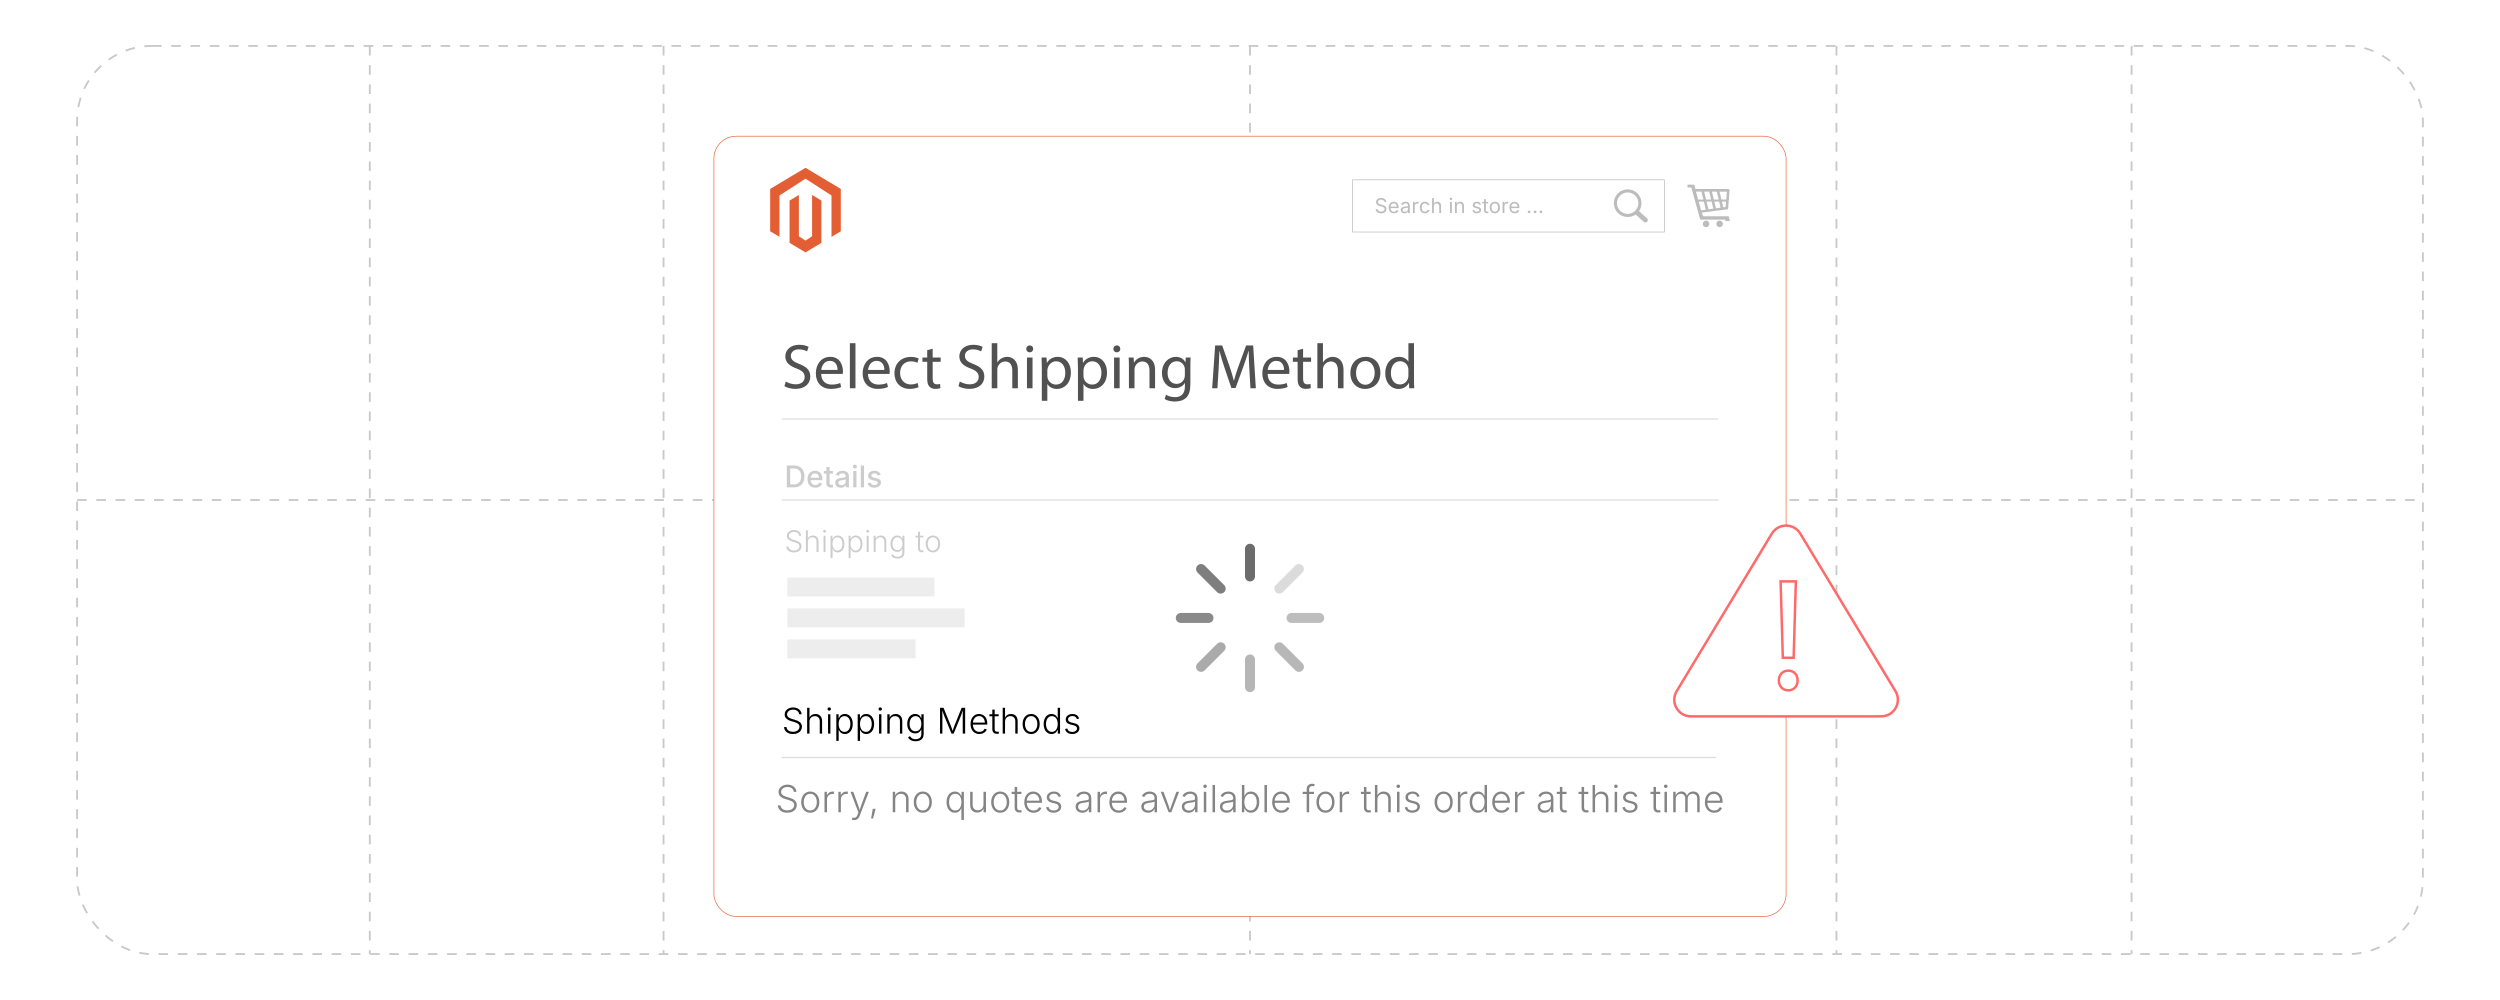 <?xml version="1.0" encoding="UTF-8"?><svg id="Layer_1" xmlns="http://www.w3.org/2000/svg" xmlns:xlink="http://www.w3.org/1999/xlink" viewBox="0 0 1000 400"><defs><filter id="drop-shadow-1" filterUnits="userSpaceOnUse"><feOffset dx="0" dy="10.533"/><feGaussianBlur result="blur" stdDeviation="8.426"/><feFlood flood-color="#333" flood-opacity=".05"/><feComposite in2="blur" operator="in"/><feComposite in="SourceGraphic"/></filter><filter id="drop-shadow-2" filterUnits="userSpaceOnUse"><feOffset dx="0" dy="5"/><feGaussianBlur result="blur-2" stdDeviation="4"/><feFlood flood-color="#333" flood-opacity=".09"/><feComposite in2="blur-2" operator="in"/><feComposite in="SourceGraphic"/></filter></defs><rect x="30.838" y="18.363" width="938.323" height="363.275" rx="29.964" ry="29.964" fill="none" stroke="#c9c9c9" stroke-dasharray="0 0 3.848 3.848" stroke-miterlimit="10" stroke-width=".75"/><line x1="30.838" y1="200" x2="969.162" y2="200" fill="none" stroke="#c9c9c9" stroke-dasharray="0 0 3.848 3.848" stroke-miterlimit="10" stroke-width=".75"/><line x1="734.581" y1="18.363" x2="734.581" y2="381.637" fill="none" stroke="#c9c9c9" stroke-dasharray="0 0 3.848 3.848" stroke-miterlimit="10" stroke-width=".75"/><line x1="500" y1="18.363" x2="500" y2="381.637" fill="none" stroke="#c9c9c9" stroke-dasharray="0 0 3.848 3.848" stroke-miterlimit="10" stroke-width=".75"/><line x1="265.419" y1="18.363" x2="265.419" y2="381.637" fill="none" stroke="#c9c9c9" stroke-dasharray="0 0 3.848 3.848" stroke-miterlimit="10" stroke-width=".75"/><line x1="147.92" y1="18.363" x2="147.92" y2="381.637" fill="none" stroke="#c9c9c9" stroke-dasharray="0 0 3.848 3.848" stroke-miterlimit="10" stroke-width=".75"/><line x1="852.63" y1="18.363" x2="852.63" y2="381.637" fill="none" stroke="#c9c9c9" stroke-dasharray="0 0 3.848 3.848" stroke-miterlimit="10" stroke-width=".75"/><g filter="url(#drop-shadow-1)"><rect x="285.568" y="43.955" width="428.865" height="312.091" rx="8.926" ry="8.926" fill="#fff" stroke="#e45e34" stroke-miterlimit="10" stroke-width=".258"/></g><g id="LOGO"><polygon points="336.326 75.578 336.326 92.506 332.599 94.739 332.599 78.199 322.193 71.462 311.788 78.199 311.788 94.739 308.061 92.506 308.061 75.578 322.193 67.114 336.326 75.578" fill="#e45e34" stroke-width="0"/><polygon points="328.561 80.218 328.561 97.146 325.983 98.69 322.193 100.96 318.401 98.69 315.826 97.146 315.826 80.218 319.553 77.985 319.553 94.525 322.193 96.233 324.833 94.525 324.833 77.985 328.561 80.218" fill="#e45e34" stroke-width="0"/></g><rect x="541.039" y="71.921" width="124.708" height="20.889" fill="#fff" stroke="#bcbcbc" stroke-miterlimit="10" stroke-width=".289"/><path d="M552.42,85.342c-.431,0-.805-.069-1.122-.209-.316-.139-.564-.334-.744-.584s-.281-.542-.305-.877h.782c.021.225.098.41.229.556.132.146.3.255.504.325.205.071.424.106.656.106.271,0,.513-.044.729-.132.215-.089.386-.213.512-.374.126-.16.188-.346.188-.558,0-.192-.054-.349-.162-.47-.108-.12-.253-.219-.432-.297-.18-.077-.376-.146-.59-.204l-.723-.205c-.481-.137-.856-.332-1.124-.586s-.401-.579-.401-.976c0-.337.091-.632.273-.885.182-.253.428-.448.738-.588.311-.139.658-.209,1.043-.209.394,0,.741.07,1.044.209.303.14.541.328.717.568.175.239.268.51.278.812h-.746c-.035-.292-.174-.518-.418-.677-.243-.159-.543-.238-.898-.238-.257,0-.482.042-.677.126-.193.085-.344.199-.451.346-.107.146-.16.312-.16.499,0,.209.064.377.194.504s.283.227.462.297c.178.071.339.127.483.167l.598.164c.161.043.338.102.532.177.193.075.379.175.556.299.177.125.321.282.436.474.113.191.17.427.17.704,0,.327-.085.621-.255.884-.17.262-.416.469-.74.622-.323.152-.716.229-1.176.229Z" fill="#bcbcbc" stroke-width="0"/><path d="M557.577,85.334c-.434,0-.808-.097-1.122-.289-.314-.193-.557-.462-.727-.807-.17-.346-.255-.748-.255-1.208,0-.461.083-.866.249-1.217.166-.35.4-.624.704-.822s.659-.297,1.066-.297c.237,0,.473.039.704.118s.441.206.63.381c.188.176.339.406.451.692.112.287.169.638.169,1.052v.301h-3.483v-.609h3.094l-.337.225c0-.295-.046-.556-.139-.785-.092-.229-.229-.407-.411-.537s-.408-.195-.678-.195c-.271,0-.502.066-.694.199-.193.132-.34.305-.441.518-.103.213-.153.44-.153.685v.405c0,.331.058.613.173.845s.276.406.483.525c.208.119.448.179.721.179.177,0,.337-.025.481-.076s.27-.128.373-.23c.104-.104.185-.231.241-.384l.698.192c-.069.226-.188.423-.354.595-.166.171-.371.305-.615.401-.245.096-.521.145-.829.145Z" fill="#bcbcbc" stroke-width="0"/><path d="M561.819,85.342c-.284,0-.542-.054-.772-.161-.231-.106-.416-.263-.553-.469-.136-.206-.204-.456-.204-.751,0-.257.051-.466.152-.626s.237-.287.407-.379c.17-.093.358-.161.564-.207s.413-.082.622-.108c.268-.035.485-.062.653-.08.169-.019.294-.051.376-.097.081-.045.122-.123.122-.232v-.024c0-.188-.035-.346-.104-.476s-.174-.229-.312-.299c-.14-.069-.313-.104-.522-.104-.214,0-.396.033-.55.101-.152.066-.276.15-.371.251s-.166.202-.215.307l-.694-.229c.115-.273.271-.486.466-.641.195-.153.411-.263.646-.327.235-.063.468-.096.698-.096.149,0,.32.018.512.054s.376.108.554.215c.178.107.325.266.441.476s.175.49.175.841v2.958h-.711v-.61h-.048c-.051.104-.133.212-.245.323s-.258.204-.438.279c-.179.074-.396.112-.649.112ZM561.943,84.703c.268,0,.494-.052.679-.156s.324-.24.421-.407.145-.342.145-.523v-.622c-.029.034-.094.065-.192.094-.1.028-.212.053-.339.074-.128.021-.251.04-.37.055-.118.015-.213.025-.282.034-.174.021-.337.058-.488.11-.15.052-.271.128-.363.229-.091.101-.136.236-.136.407,0,.155.04.285.12.39s.19.183.329.236.298.08.478.08Z" fill="#bcbcbc" stroke-width="0"/><path d="M565.178,85.237v-4.487h.698v.69h.049c.083-.228.23-.41.443-.548s.453-.206.721-.206c.053,0,.116.001.19.004.073.002.132.005.175.008v.727c-.021-.006-.075-.014-.161-.024s-.177-.016-.272-.016c-.215,0-.406.045-.576.134-.17.09-.303.213-.399.369-.097.157-.145.337-.145.54v2.81h-.723Z" fill="#bcbcbc" stroke-width="0"/><path d="M569.962,85.334c-.406,0-.763-.097-1.069-.289-.307-.193-.545-.463-.717-.811-.171-.349-.257-.752-.257-1.213,0-.468.086-.877.257-1.226.172-.35.41-.62.717-.812.307-.193.663-.289,1.069-.289.217,0,.422.028.614.084.192.057.368.138.527.243s.297.235.412.389c.114.154.203.329.265.524l-.694.196c-.032-.115-.082-.221-.148-.317-.067-.096-.148-.18-.243-.25-.095-.071-.204-.126-.327-.165s-.258-.059-.405-.059c-.3,0-.546.079-.738.235s-.336.361-.43.616c-.094.254-.141.531-.141.83,0,.295.047.568.141.821s.237.457.43.612.438.232.738.232c.15,0,.288-.021.414-.061.125-.04.237-.097.335-.17.098-.074.18-.161.246-.264.067-.102.117-.212.149-.333l.689.197c-.059.2-.146.379-.263.535-.116.157-.255.291-.415.401-.161.111-.339.195-.534.253s-.402.087-.622.087Z" fill="#bcbcbc" stroke-width="0"/><path d="M573.555,82.549v2.688h-.723v-5.979h.723v2.58h-.124c.136-.415.331-.709.584-.883s.549-.261.889-.261c.303,0,.567.062.797.187.229.124.406.312.533.562.127.251.191.565.191.945v2.85h-.727v-2.789c0-.346-.091-.615-.271-.811s-.427-.293-.74-.293c-.214,0-.406.047-.578.14-.171.094-.307.23-.405.41-.099.179-.148.396-.148.654Z" fill="#bcbcbc" stroke-width="0"/><path d="M580.369,80.016c-.136,0-.254-.047-.353-.141-.1-.093-.148-.205-.148-.337,0-.134.049-.247.148-.339.099-.093.217-.139.353-.139.14,0,.259.046.357.139.099.092.148.205.148.339,0,.132-.05.244-.148.337-.099.094-.218.141-.357.141ZM580.004,85.237v-4.487h.723v4.487h-.723Z" fill="#bcbcbc" stroke-width="0"/><path d="M582.717,82.549v2.688h-.723v-4.487h.694l.004,1.088h-.1c.136-.415.331-.709.584-.883s.549-.261.889-.261c.303,0,.567.062.795.187.227.124.404.312.531.562.127.251.19.565.19.945v2.85h-.722v-2.789c0-.346-.091-.615-.271-.811s-.427-.293-.74-.293c-.214,0-.406.047-.578.14-.171.094-.307.23-.405.41-.099.179-.148.396-.148.654Z" fill="#bcbcbc" stroke-width="0"/><path d="M590.688,85.334c-.308,0-.581-.045-.82-.135-.24-.09-.438-.223-.593-.399s-.259-.394-.312-.65l.687-.164c.063.246.185.427.363.542.178.114.4.172.668.172.312,0,.562-.066.748-.2.187-.134.279-.293.279-.478,0-.155-.055-.284-.163-.388-.108-.103-.273-.18-.495-.23l-.747-.177c-.406-.097-.709-.245-.906-.447-.198-.202-.297-.461-.297-.776,0-.257.072-.484.216-.681.145-.196.342-.351.593-.462.25-.11.534-.166.853-.166.308,0,.569.046.784.139.216.092.391.219.526.381.135.162.236.349.303.56l-.654.169c-.062-.16-.164-.307-.307-.438-.144-.131-.359-.196-.648-.196-.268,0-.49.062-.668.185s-.267.278-.267.465c0,.166.06.3.18.399.121.101.312.182.574.243l.679.16c.406.097.707.246.902.448.195.201.293.456.293.764,0,.263-.074.496-.223.701-.148.204-.355.365-.622.483-.266.117-.574.177-.925.177Z" fill="#bcbcbc" stroke-width="0"/><path d="M595.267,80.75v.618h-2.32v-.618h2.32ZM593.621,79.683h.722v4.391c0,.201.041.348.123.439.081.093.217.139.407.139.045,0,.104-.005.175-.016.07-.011.136-.021.194-.032l.148.609c-.075.027-.16.047-.255.061s-.189.021-.283.021c-.388,0-.69-.103-.906-.308-.217-.204-.325-.49-.325-.856v-4.447Z" fill="#bcbcbc" stroke-width="0"/><path d="M597.936,85.334c-.406,0-.763-.097-1.069-.289-.307-.193-.545-.463-.717-.811-.171-.349-.257-.752-.257-1.213,0-.468.086-.877.257-1.226.172-.35.41-.62.717-.812.307-.193.663-.289,1.069-.289.409,0,.769.096,1.076.289.308.192.547.463.718.812.172.349.257.758.257,1.226,0,.461-.085.864-.257,1.213-.171.348-.41.617-.718.811-.308.192-.667.289-1.076.289ZM597.936,84.687c.303,0,.552-.077.747-.232s.34-.359.433-.612c.094-.253.141-.526.141-.821,0-.297-.047-.573-.141-.828-.093-.256-.237-.462-.433-.618s-.444-.235-.747-.235c-.3,0-.546.079-.738.235s-.336.361-.43.616c-.094.254-.141.531-.141.83,0,.295.047.568.141.821s.237.457.43.612.438.232.738.232Z" fill="#bcbcbc" stroke-width="0"/><path d="M601.037,85.237v-4.487h.698v.69h.049c.083-.228.23-.41.443-.548s.453-.206.721-.206c.053,0,.116.001.19.004.073.002.132.005.175.008v.727c-.021-.006-.075-.014-.161-.024s-.177-.016-.272-.016c-.215,0-.406.045-.576.134-.17.09-.303.213-.399.369-.097.157-.145.337-.145.54v2.81h-.723Z" fill="#bcbcbc" stroke-width="0"/><path d="M605.882,85.334c-.434,0-.808-.097-1.122-.289-.314-.193-.557-.462-.727-.807-.17-.346-.255-.748-.255-1.208,0-.461.083-.866.249-1.217.166-.35.4-.624.704-.822s.659-.297,1.066-.297c.237,0,.473.039.704.118s.441.206.63.381c.188.176.339.406.451.692.112.287.169.638.169,1.052v.301h-3.483v-.609h3.094l-.337.225c0-.295-.046-.556-.139-.785-.092-.229-.229-.407-.411-.537s-.408-.195-.678-.195c-.271,0-.502.066-.694.199-.193.132-.34.305-.441.518-.103.213-.153.44-.153.685v.405c0,.331.058.613.173.845s.276.406.483.525c.208.119.448.179.721.179.177,0,.337-.025.481-.076s.27-.128.373-.23c.104-.104.185-.231.241-.384l.698.192c-.069.226-.188.423-.354.595-.166.171-.371.305-.615.401-.245.096-.521.145-.829.145Z" fill="#bcbcbc" stroke-width="0"/><path d="M611.648,85.289c-.149,0-.277-.053-.383-.158s-.158-.233-.158-.383c0-.15.053-.278.158-.384s.233-.158.383-.158c.15,0,.278.053.384.158s.158.233.158.384c0,.149-.053.277-.158.383s-.233.158-.384.158Z" fill="#bcbcbc" stroke-width="0"/><path d="M614.017,85.289c-.149,0-.277-.053-.383-.158s-.158-.233-.158-.383c0-.15.053-.278.158-.384s.233-.158.383-.158c.15,0,.278.053.384.158s.158.233.158.384c0,.149-.053.277-.158.383s-.233.158-.384.158Z" fill="#bcbcbc" stroke-width="0"/><path d="M616.385,85.289c-.149,0-.277-.053-.383-.158s-.158-.233-.158-.383c0-.15.053-.278.158-.384s.233-.158.383-.158c.15,0,.278.053.384.158s.158.233.158.384c0,.149-.053.277-.158.383s-.233.158-.384.158Z" fill="#bcbcbc" stroke-width="0"/><path d="M651.066,75.738h.002v.001c1.527 0,2.909.62,3.91,1.62.999.999,1.618,2.381,1.618,3.906h.001v.008h-.001c-.001.615-.101,1.207-.287,1.758-.031.093-.064.182-.097.267v.001c-.16.405-.367.788-.614,1.14l3.218,2.892.002.002.017.016.001.001c.182.173.281.405.293.64.012.232-.06.47-.219.661l-.001.002-.019.022-.004.004-.016.018-.002.002c-.173.182-.404.28-.64.293-.232.012-.47-.06-.661-.219l-.002-.001-.023-.019-.003-.003-3.291-2.958c-.097.069-.197.134-.297.195-.136.084-.278.162-.422.234-.741.37-1.579.578-2.464.578v.001h-.002v-.001c-1.527-0-2.909-.62-3.91-1.62-.999-.999-1.618-2.381-1.618-3.906h-.001v-.005h.001c0-1.527.62-2.909,1.62-3.91.999-.999,2.381-1.617,3.906-1.618v-.001h.004ZM651.068,76.978v.001h-.005v-.001c-1.182.001-2.254.481-3.03,1.257-.776.776-1.257,1.848-1.257,3.032h.001v.005h-.001c.001,1.182.481,2.253,1.257,3.03.776.776,1.848,1.257,3.032,1.257v-.001h.005v.001c1.182-.001,2.254-.481,3.03-1.257.776-.776,1.257-1.848,1.257-3.032h-.001v-.005h.001c-.001-1.182-.481-2.254-1.257-3.03-.776-.776-1.848-1.257-3.032-1.257h0Z" fill="#bcbcbc" stroke-width="0"/><path d="M678.123,75.604h12.918c.845,0,.799.342.725,1.214l-.48,6.124c-.082.976-.012.739-1.047.887l-9.501,1.209.503,1.458h10.233c.138.518.327,1.361.465,1.938h-1.7l-.163-.59h-8.177c-1.876-.032-1.688.476-2.138-1.145l-3.223-11.717h-1.548v-1.123h2.715c.126.472.3,1.267.418,1.744h0ZM682.423,88.247c.724,0,1.313.588,1.313,1.313,0,.725-.587,1.313-1.313,1.313s-1.313-.587-1.313-1.313c0-.724.587-1.313,1.313-1.313h0ZM687.837,88.247c.724,0,1.313.588,1.313,1.313,0,.725-.588,1.313-1.313,1.313-.725,0-1.313-.587-1.313-1.313-0-.724.587-1.313,1.313-1.313h0ZM679.254,79.822h2.091l-.759-3.172c-.748,0-1.484-.001-2.206-.001l.255.95.008-.001.611,2.225h0ZM681.678,76.652l.759,3.171h2.013l-.761-3.168-2.01-.003h0ZM684.784,76.656l.761,3.166h1.926l-.759-3.164-1.929-.003h0ZM687.808,76.66l.759,3.164h1.927l.213-2.542c.06-.709.184-.619-.503-.619-.784-.001-1.585-.003-2.397-.003h0ZM690.426,80.628h-1.667l.55,2.293.136-.018c.84-.12.785.072.851-.721l.13-1.553h0ZM688.249,83.066l-.584-2.438h-1.924l.647,2.692,1.862-.253h0ZM685.327,83.464l-.683-2.837h-2.014l.743,3.103,1.954-.266h0ZM682.314,83.875l-.777-3.247h-2.062l.964,3.503,1.875-.256h0Z" fill="#bcbcbc" fill-rule="evenodd" stroke-width="0"/><g filter="url(#drop-shadow-2)"><path d="M708.736,208.452l-38.059,63.008c-2.675,4.429.514,10.082,5.688,10.082h76.134c5.175,0,8.364-5.654,5.688-10.083l-38.075-63.008c-2.585-4.279-8.792-4.278-11.376.001Z" fill="#fff" stroke="#ff6969" stroke-miterlimit="10"/><path d="M711.537,267.198c0-2.29,1.593-3.945,3.756-3.945,2.29,0,3.753,1.655,3.753,3.945,0,2.227-1.463,3.945-3.753,3.945-2.227,0-3.756-1.717-3.756-3.945ZM713.13,258.101l-.891-30.537h6.107l-.891,30.537h-4.325Z" fill="none" stroke="#ff6969" stroke-miterlimit="10"/></g><path d="M314.325,152.613c.99.609,2.438,1.117,3.961,1.117,2.26,0,3.58-1.193,3.58-2.92,0-1.6-.914-2.514-3.225-3.402-2.793-.99-4.52-2.438-4.52-4.85,0-2.666,2.209-4.646,5.535-4.646,1.752,0,3.021.406,3.783.838l-.609,1.803c-.559-.305-1.701-.812-3.25-.812-2.336,0-3.225,1.396-3.225,2.564,0,1.6,1.041,2.387,3.402,3.301,2.895,1.117,4.367,2.514,4.367,5.027,0,2.641-1.955,4.926-5.992,4.926-1.65,0-3.453-.482-4.367-1.092l.559-1.854Z" fill="#515151" stroke-width="0"/><path d="M328.471,149.566c.051,3.021,1.98,4.266,4.215,4.266,1.6,0,2.564-.279,3.402-.635l.381,1.6c-.787.355-2.133.762-4.088.762-3.783,0-6.043-2.488-6.043-6.195s2.184-6.627,5.764-6.627c4.012,0,5.078,3.529,5.078,5.789,0,.457-.051.812-.076,1.041h-8.633ZM335.021,147.967c.025-1.422-.584-3.631-3.098-3.631-2.26,0-3.25,2.082-3.428,3.631h6.525Z" fill="#515151" stroke-width="0"/><path d="M339.951,137.277h2.234v18.027h-2.234v-18.027Z" fill="#515151" stroke-width="0"/><path d="M347.188,149.566c.051,3.021,1.98,4.266,4.215,4.266,1.6,0,2.564-.279,3.402-.635l.381,1.6c-.787.355-2.133.762-4.088.762-3.783,0-6.043-2.488-6.043-6.195s2.184-6.627,5.764-6.627c4.012,0,5.078,3.529,5.078,5.789,0,.457-.051.812-.076,1.041h-8.633ZM353.739,147.967c.025-1.422-.584-3.631-3.098-3.631-2.26,0-3.25,2.082-3.428,3.631h6.525Z" fill="#515151" stroke-width="0"/><path d="M367.428,154.848c-.584.305-1.879.711-3.529.711-3.707,0-6.119-2.514-6.119-6.271,0-3.783,2.59-6.525,6.602-6.525,1.32,0,2.488.33,3.098.635l-.508,1.727c-.533-.305-1.371-.584-2.59-.584-2.818,0-4.342,2.082-4.342,4.646,0,2.844,1.828,4.596,4.266,4.596,1.27,0,2.107-.33,2.742-.609l.381,1.676Z" fill="#515151" stroke-width="0"/><path d="M373.067,139.486v3.529h3.199v1.701h-3.199v6.627c0,1.523.432,2.387,1.676,2.387.584,0,1.016-.076,1.295-.152l.102,1.676c-.432.178-1.117.305-1.98.305-1.041,0-1.879-.33-2.412-.939-.635-.66-.863-1.752-.863-3.199v-6.703h-1.904v-1.701h1.904v-2.945l2.184-.584Z" fill="#515151" stroke-width="0"/><path d="M383.938,152.613c.99.609,2.438,1.117,3.961,1.117,2.26,0,3.58-1.193,3.58-2.92,0-1.6-.914-2.514-3.225-3.402-2.793-.99-4.52-2.438-4.52-4.85,0-2.666,2.209-4.646,5.535-4.646,1.752,0,3.021.406,3.783.838l-.609,1.803c-.559-.305-1.701-.812-3.25-.812-2.336,0-3.225,1.396-3.225,2.564,0,1.6,1.041,2.387,3.402,3.301,2.895,1.117,4.367,2.514,4.367,5.027,0,2.641-1.955,4.926-5.992,4.926-1.65,0-3.453-.482-4.367-1.092l.559-1.854Z" fill="#515151" stroke-width="0"/><path d="M396.687,137.277h2.234v7.668h.051c.355-.635.914-1.193,1.6-1.574.66-.381,1.447-.635,2.285-.635,1.65,0,4.291,1.016,4.291,5.256v7.312h-2.234v-7.059c0-1.98-.736-3.656-2.844-3.656-1.447,0-2.59,1.016-2.996,2.234-.127.305-.152.635-.152,1.066v7.414h-2.234v-18.027Z" fill="#515151" stroke-width="0"/><path d="M413.27,139.562c.025.762-.533,1.371-1.422,1.371-.787,0-1.346-.609-1.346-1.371,0-.787.584-1.396,1.396-1.396.838,0,1.371.609,1.371,1.396ZM410.782,155.305v-12.289h2.234v12.289h-2.234Z" fill="#515151" stroke-width="0"/><path d="M416.725,147.027c0-1.574-.051-2.844-.102-4.012h2.006l.102,2.107h.051c.914-1.498,2.361-2.387,4.367-2.387,2.971,0,5.205,2.514,5.205,6.246,0,4.418-2.691,6.602-5.586,6.602-1.625,0-3.047-.711-3.783-1.93h-.051v6.678h-2.209v-13.305ZM418.934,150.303c0,.33.051.635.102.914.406,1.549,1.752,2.615,3.352,2.615,2.361,0,3.732-1.93,3.732-4.748,0-2.463-1.295-4.57-3.656-4.57-1.523,0-2.945,1.092-3.377,2.768-.076.279-.152.609-.152.914v2.107Z" fill="#515151" stroke-width="0"/><path d="M431.175,147.027c0-1.574-.051-2.844-.102-4.012h2.006l.102,2.107h.051c.914-1.498,2.361-2.387,4.367-2.387,2.971,0,5.206,2.514,5.206,6.246,0,4.418-2.691,6.602-5.586,6.602-1.625,0-3.047-.711-3.783-1.93h-.051v6.678h-2.209v-13.305ZM433.384,150.303c0,.33.051.635.102.914.406,1.549,1.752,2.615,3.352,2.615,2.362,0,3.733-1.93,3.733-4.748,0-2.463-1.295-4.57-3.657-4.57-1.523,0-2.945,1.092-3.377,2.768-.076.279-.152.609-.152.914v2.107Z" fill="#515151" stroke-width="0"/><path d="M448.114,139.562c.025.762-.533,1.371-1.422,1.371-.787,0-1.346-.609-1.346-1.371,0-.787.584-1.396,1.396-1.396.838,0,1.371.609,1.371,1.396ZM445.626,155.305v-12.289h2.234v12.289h-2.234Z" fill="#515151" stroke-width="0"/><path d="M451.568,146.342c0-1.27-.025-2.311-.102-3.326h1.98l.127,2.031h.051c.609-1.168,2.031-2.311,4.062-2.311,1.701,0,4.342,1.016,4.342,5.23v7.338h-2.234v-7.084c0-1.98-.736-3.631-2.844-3.631-1.473,0-2.615,1.041-2.996,2.285-.102.279-.152.66-.152,1.041v7.389h-2.234v-8.963Z" fill="#515151" stroke-width="0"/><path d="M476.252,143.016c-.051.889-.102,1.879-.102,3.377v7.135c0,2.818-.559,4.545-1.752,5.611-1.193,1.117-2.92,1.473-4.469,1.473-1.473,0-3.098-.355-4.088-1.016l.559-1.701c.812.508,2.082.965,3.605.965,2.285,0,3.961-1.193,3.961-4.291v-1.371h-.051c-.686,1.143-2.006,2.057-3.91,2.057-3.047,0-5.23-2.59-5.23-5.992,0-4.164,2.717-6.525,5.535-6.525,2.133,0,3.301,1.117,3.834,2.133h.051l.102-1.854h1.955ZM473.941,147.865c0-.381-.025-.711-.127-1.016-.406-1.295-1.498-2.361-3.123-2.361-2.133,0-3.656,1.803-3.656,4.646,0,2.412,1.219,4.418,3.631,4.418,1.371,0,2.615-.863,3.098-2.285.127-.381.178-.812.178-1.193v-2.209Z" fill="#515151" stroke-width="0"/><path d="M499.742,147.789c-.127-2.387-.279-5.256-.254-7.389h-.076c-.584,2.006-1.295,4.139-2.158,6.5l-3.021,8.303h-1.676l-2.768-8.15c-.812-2.412-1.498-4.621-1.98-6.652h-.051c-.051,2.133-.178,5.002-.33,7.566l-.457,7.338h-2.107l1.193-17.113h2.818l2.92,8.277c.711,2.107,1.295,3.986,1.727,5.764h.076c.432-1.727,1.041-3.605,1.803-5.764l3.047-8.277h2.818l1.066,17.113h-2.158l-.432-7.516Z" fill="#515151" stroke-width="0"/><path d="M507.06,149.566c.051,3.021,1.98,4.266,4.215,4.266,1.6,0,2.564-.279,3.402-.635l.381,1.6c-.787.355-2.133.762-4.088.762-3.783,0-6.043-2.488-6.043-6.195s2.184-6.627,5.764-6.627c4.012,0,5.078,3.529,5.078,5.789,0,.457-.051.812-.076,1.041h-8.633ZM513.61,147.967c.025-1.422-.584-3.631-3.098-3.631-2.26,0-3.25,2.082-3.428,3.631h6.525Z" fill="#515151" stroke-width="0"/><path d="M521.231,139.486v3.529h3.199v1.701h-3.199v6.627c0,1.523.432,2.387,1.676,2.387.584,0,1.016-.076,1.295-.152l.102,1.676c-.432.178-1.117.305-1.98.305-1.041,0-1.879-.33-2.412-.939-.635-.66-.863-1.752-.863-3.199v-6.703h-1.904v-1.701h1.904v-2.945l2.184-.584Z" fill="#515151" stroke-width="0"/><path d="M526.946,137.277h2.234v7.668h.051c.355-.635.914-1.193,1.6-1.574.66-.381,1.447-.635,2.285-.635,1.65,0,4.291,1.016,4.291,5.256v7.312h-2.234v-7.059c0-1.98-.736-3.656-2.844-3.656-1.447,0-2.59,1.016-2.996,2.234-.127.305-.152.635-.152,1.066v7.414h-2.234v-18.027Z" fill="#515151" stroke-width="0"/><path d="M552.162,149.058c0,4.545-3.148,6.525-6.119,6.525-3.326,0-5.891-2.438-5.891-6.322,0-4.113,2.691-6.525,6.094-6.525,3.529,0,5.916,2.564,5.916,6.322ZM542.412,149.185c0,2.691,1.549,4.723,3.732,4.723,2.133,0,3.732-2.006,3.732-4.773,0-2.082-1.041-4.723-3.682-4.723s-3.783,2.438-3.783,4.773Z" fill="#515151" stroke-width="0"/><path d="M565.598,137.277v14.854c0,1.092.025,2.336.102,3.174h-2.006l-.102-2.133h-.051c-.686,1.371-2.184,2.412-4.189,2.412-2.971,0-5.256-2.514-5.256-6.246-.025-4.088,2.514-6.602,5.51-6.602,1.879,0,3.148.889,3.707,1.879h.051v-7.338h2.234ZM563.363,148.017c0-.279-.025-.66-.102-.939-.33-1.422-1.549-2.59-3.225-2.59-2.311,0-3.682,2.031-3.682,4.748,0,2.488,1.219,4.545,3.631,4.545,1.498,0,2.869-.99,3.275-2.666.076-.305.102-.609.102-.965v-2.133Z" fill="#515151" stroke-width="0"/><line x1="312.7" y1="167.588" x2="687.3" y2="167.588" fill="none" stroke="#ddd" stroke-miterlimit="10" stroke-width=".5"/><path d="M316.069,186.21v8.73h-1.336v-8.73h1.336ZM317.569,194.94h-2.156v-1.172h2.086c.66,0,1.209-.123,1.646-.369s.766-.608.984-1.087.328-1.062.328-1.749c0-.684-.108-1.262-.325-1.734s-.539-.832-.967-1.078-.96-.369-1.597-.369h-2.203v-1.172h2.291c.859,0,1.596.174,2.209.521s1.084.847,1.412,1.497.492,1.429.492,2.335c0,.91-.165,1.691-.495,2.344s-.809,1.154-1.436,1.506-1.384.527-2.271.527Z" fill="#ccc" stroke-width="0"/><path d="M326.118,195.075c-.645,0-1.201-.139-1.67-.416s-.829-.668-1.081-1.172-.378-1.096-.378-1.775c0-.672.124-1.264.372-1.775s.599-.911,1.052-1.198.984-.431,1.594-.431c.375,0,.736.062,1.084.185s.66.315.938.577.497.601.659,1.017.243.921.243,1.515v.457h-5.221v-.961h4.559l-.604.316c0-.402-.062-.757-.188-1.063s-.31-.546-.554-.718-.55-.258-.917-.258c-.363,0-.674.088-.932.264s-.454.407-.589.694-.202.601-.202.94v.656c0,.449.077.829.231,1.14s.37.545.647.703.6.237.967.237c.242,0,.461-.034.656-.103s.364-.172.507-.311.251-.31.325-.513l1.213.287c-.105.336-.282.633-.53.891s-.557.458-.926.601-.788.214-1.257.214Z" fill="#ccc" stroke-width="0"/><path d="M333.144,188.39v1.049h-3.551v-1.049h3.551ZM330.548,186.831h1.289v6.34c0,.262.056.454.167.577s.294.185.548.185c.066,0,.154-.008.264-.023s.203-.031.281-.047l.229,1.031c-.137.047-.283.081-.439.103s-.311.032-.463.032c-.594,0-1.055-.153-1.383-.46s-.492-.737-.492-1.292v-6.445Z" fill="#ccc" stroke-width="0"/><path d="M336.319,195.087c-.414,0-.789-.077-1.125-.231s-.602-.38-.797-.677-.293-.66-.293-1.09c0-.371.071-.676.214-.914s.336-.428.58-.568.516-.246.814-.316.603-.123.911-.158c.387-.047.701-.085.943-.114s.421-.078.536-.146.173-.179.173-.331v-.035c0-.246-.047-.453-.141-.621s-.233-.298-.419-.39-.417-.138-.694-.138c-.285,0-.53.044-.735.132s-.371.2-.498.337-.222.279-.284.428l-1.213-.316c.148-.391.361-.705.639-.943s.596-.412.955-.521.73-.164,1.113-.164c.266,0,.547.031.844.094s.576.176.838.34.475.395.639.691.246.684.246,1.16v4.348h-1.248v-.896h-.064c-.086.168-.213.332-.381.492s-.38.292-.636.396-.562.155-.917.155ZM336.606,194.05c.352,0,.652-.068.902-.205s.441-.318.574-.545.199-.467.199-.721v-.838c-.047.047-.136.089-.267.126s-.28.07-.448.1-.33.054-.486.073-.285.035-.387.047c-.242.031-.464.084-.665.158s-.361.18-.48.316-.179.318-.179.545c0,.207.054.381.161.521s.253.246.437.316.396.105.639.105Z" fill="#ccc" stroke-width="0"/><path d="M341.95,187.388c-.223,0-.413-.075-.571-.226s-.237-.329-.237-.536c0-.215.079-.396.237-.545s.349-.223.571-.223.414.074.574.223.24.33.24.545c0,.211-.08.391-.24.539s-.352.223-.574.223ZM341.3,194.94v-6.551h1.289v6.551h-1.289Z" fill="#ccc" stroke-width="0"/><path d="M345.612,186.21v8.73h-1.289v-8.73h1.289Z" fill="#ccc" stroke-width="0"/><path d="M349.696,195.075c-.473,0-.894-.068-1.263-.205s-.672-.339-.908-.606-.394-.595-.472-.981l1.213-.252c.09.34.258.592.504.756s.559.246.938.246c.414,0,.744-.087.99-.261s.369-.382.369-.624c0-.211-.075-.385-.226-.521s-.382-.238-.694-.305l-1.102-.252c-.609-.137-1.062-.355-1.359-.656s-.445-.686-.445-1.154c0-.391.109-.732.328-1.025s.518-.521.896-.683.816-.243,1.312-.243c.473,0,.877.068,1.213.205s.608.328.817.574.358.531.448.855l-1.154.252c-.082-.23-.225-.433-.428-.606s-.498-.261-.885-.261c-.355,0-.652.08-.891.24s-.357.363-.357.609c0,.219.079.396.237.53s.417.243.776.325l1.055.234c.605.137,1.055.352,1.348.645s.439.668.439,1.125c0,.398-.114.751-.343,1.058s-.545.547-.949.721-.874.261-1.409.261Z" fill="#ccc" stroke-width="0"/><path d="M317.546,220.979c-.594,0-1.111-.099-1.553-.296s-.788-.473-1.04-.826-.394-.765-.425-1.233h.85c.031.348.146.64.343.876s.455.416.773.539.669.185,1.052.185c.434,0,.817-.072,1.151-.217s.597-.347.788-.606.287-.562.287-.905c0-.289-.075-.532-.226-.729s-.361-.364-.633-.501-.591-.258-.958-.363l-1.031-.299c-.695-.203-1.23-.488-1.605-.855s-.562-.826-.562-1.377c0-.473.126-.889.378-1.248s.595-.64,1.028-.841.92-.302,1.459-.302c.551,0,1.036.102,1.456.305s.752.479.996.826.376.744.396,1.189h-.814c-.051-.484-.264-.867-.639-1.148s-.848-.422-1.418-.422c-.398,0-.75.069-1.055.208s-.543.328-.715.568-.258.517-.258.829c0,.301.085.552.255.753s.388.366.653.495.537.234.814.316l.914.264c.281.078.562.178.844.299s.537.272.768.454.416.402.557.662.211.569.211.929c0,.469-.121.891-.363,1.266s-.591.67-1.046.885-.999.322-1.632.322Z" fill="#ccc" stroke-width="0"/><path d="M323.147,216.749v4.084h-.797v-8.73h.797v3.709h-.146c.18-.57.462-.982.847-1.236s.825-.381,1.321-.381c.445,0,.836.093,1.172.278s.599.456.788.812.284.793.284,1.312v4.236h-.797v-4.178c0-.535-.15-.958-.451-1.269s-.703-.466-1.207-.466c-.344,0-.652.073-.926.22s-.489.357-.647.633-.237.601-.237.976Z" fill="#ccc" stroke-width="0"/><path d="M329.821,213.069c-.156,0-.292-.055-.407-.164s-.173-.24-.173-.393c0-.156.058-.288.173-.396s.251-.161.407-.161c.16,0,.297.054.41.161s.17.239.17.396c0,.152-.057.283-.17.393s-.25.164-.41.164ZM329.417,220.833v-6.551h.797v6.551h-.797Z" fill="#ccc" stroke-width="0"/><path d="M332.218,223.282v-9h.773v1.26h.088c.086-.199.21-.402.372-.609s.375-.382.639-.524.597-.214.999-.214c.535,0,1.004.141,1.406.422s.717.676.943,1.184.34,1.1.34,1.775c0,.68-.112,1.274-.337,1.784s-.538.906-.94,1.189-.873.425-1.412.425c-.391,0-.72-.071-.987-.214s-.482-.319-.645-.53-.288-.418-.378-.621h-.064v3.674h-.797ZM334.983,220.253c.43,0,.792-.119,1.087-.357s.52-.561.674-.967.231-.859.231-1.359-.076-.95-.229-1.351-.377-.718-.674-.952-.66-.352-1.09-.352c-.422,0-.78.113-1.075.34s-.52.539-.674.938-.231.857-.231,1.377.078.981.234,1.386.382.722.677.952.651.346,1.069.346Z" fill="#ccc" stroke-width="0"/><path d="M339.442,223.282v-9h.773v1.26h.088c.086-.199.21-.402.372-.609s.375-.382.639-.524.597-.214.999-.214c.535,0,1.004.141,1.406.422s.717.676.943,1.184.34,1.1.34,1.775c0,.68-.112,1.274-.337,1.784s-.538.906-.94,1.189-.873.425-1.412.425c-.391,0-.72-.071-.987-.214s-.482-.319-.645-.53-.288-.418-.378-.621h-.064v3.674h-.797ZM342.208,220.253c.43,0,.792-.119,1.087-.357s.52-.561.674-.967.231-.859.231-1.359-.076-.95-.229-1.351-.377-.718-.674-.952-.66-.352-1.09-.352c-.422,0-.78.113-1.075.34s-.52.539-.674.938-.231.857-.231,1.377.078.981.234,1.386.382.722.677.952.651.346,1.069.346Z" fill="#ccc" stroke-width="0"/><path d="M347.071,213.069c-.156,0-.292-.055-.407-.164s-.173-.24-.173-.393c0-.156.058-.288.173-.396s.251-.161.407-.161c.16,0,.297.054.41.161s.17.239.17.396c0,.152-.057.283-.17.393s-.25.164-.41.164ZM346.667,220.833v-6.551h.797v6.551h-.797Z" fill="#ccc" stroke-width="0"/><path d="M350.265,216.749v4.084h-.797v-6.551h.768l.006,1.529h-.123c.18-.57.462-.982.847-1.236s.825-.381,1.321-.381c.445,0,.835.093,1.169.278s.596.456.785.812.284.793.284,1.312v4.236h-.791v-4.178c0-.535-.15-.958-.451-1.269s-.703-.466-1.207-.466c-.344,0-.652.073-.926.22s-.489.357-.647.633-.237.601-.237.976Z" fill="#ccc" stroke-width="0"/><path d="M359.036,223.423c-.445,0-.837-.058-1.175-.173s-.622-.272-.853-.472-.41-.428-.539-.686l.656-.398c.094.168.22.331.378.489s.362.287.612.387.557.149.92.149c.578,0,1.043-.144,1.395-.431s.527-.731.527-1.333v-1.471h-.076c-.086.203-.212.403-.378.601s-.382.359-.647.486-.594.19-.984.19c-.52,0-.981-.129-1.386-.387s-.722-.627-.952-1.107-.346-1.055-.346-1.723.113-1.253.34-1.755.543-.894.949-1.175.877-.422,1.412-.422c.398,0,.73.07.996.211s.479.315.642.524.286.413.372.612h.082v-1.26h.773v6.709c0,.555-.117,1.012-.352,1.371s-.557.626-.967.8-.877.261-1.4.261ZM358.989,220.048c.418,0,.774-.101,1.069-.302s.521-.49.677-.867.234-.827.234-1.351c0-.508-.077-.958-.231-1.351s-.378-.701-.671-.926-.652-.337-1.078-.337c-.43,0-.793.116-1.09.349s-.522.546-.677.94-.231.836-.231,1.324c0,.496.078.934.234,1.312s.383.675.68.888.658.319,1.084.319Z" fill="#ccc" stroke-width="0"/><path d="M369.349,214.282v.691h-3.117v-.691h3.117ZM367.204,212.724h.797v6.562c0,.324.072.562.217.715s.365.213.662.182c.055,0,.122-.007.202-.021s.155-.028.226-.044l.164.686c-.086.027-.181.049-.284.064s-.208.025-.313.029c-.523.035-.933-.089-1.228-.372s-.442-.679-.442-1.187v-6.615Z" fill="#ccc" stroke-width="0"/><path d="M373.169,220.974c-.57,0-1.072-.144-1.506-.431s-.773-.686-1.02-1.195-.369-1.095-.369-1.755c0-.672.123-1.263.369-1.772s.586-.908,1.02-1.195.936-.431,1.506-.431c.566,0,1.067.144,1.503.431s.776.686,1.022,1.195.369,1.101.369,1.772c0,.66-.122,1.245-.366,1.755s-.584.908-1.02,1.195-.938.431-1.509.431ZM373.169,220.253c.449,0,.83-.121,1.143-.363s.55-.564.712-.967.243-.846.243-1.33c0-.488-.082-.935-.246-1.339s-.402-.729-.715-.973-.691-.366-1.137-.366-.823.122-1.134.366-.548.568-.712.973-.246.851-.246,1.339c0,.484.081.928.243,1.33s.398.725.709.967.69.363,1.14.363Z" fill="#ccc" stroke-width="0"/><rect x="314.921" y="231.017" width="58.863" height="7.58" rx=".243" ry=".243" fill="#ededed" stroke-width="0"/><rect x="314.921" y="243.392" width="70.954" height="7.58" rx=".266" ry=".266" fill="#ededed" stroke-width="0"/><rect x="314.921" y="255.767" width="51.3" height="7.58" rx=".226" ry=".226" fill="#ededed" stroke-width="0"/><line x1="312.7" y1="200" x2="687.471" y2="200" fill="none" stroke="#ddd" stroke-miterlimit="10" stroke-width=".5"/><path d="M314.908,325.096c-.742,0-1.389-.123-1.94-.369-.552-.247-.985-.591-1.3-1.033-.315-.441-.492-.955-.531-1.541h1.062c.039.435.182.8.429,1.095.246.296.568.52.966.674.398.153.836.23,1.314.23.542,0,1.021-.09,1.439-.271s.746-.434.985-.758c.239-.325.359-.702.359-1.132,0-.361-.094-.665-.282-.912-.188-.246-.452-.455-.791-.626s-.738-.322-1.197-.454l-1.289-.373c-.869-.254-1.538-.61-2.006-1.069s-.703-1.032-.703-1.721c0-.591.157-1.11.472-1.56s.743-.8,1.285-1.051c.542-.252,1.149-.377,1.823-.377.688,0,1.295.127,1.82.381s.939.598,1.245,1.032.47.93.495,1.486h-1.018c-.063-.605-.33-1.084-.798-1.436-.468-.352-1.059-.527-1.772-.527-.498,0-.937.087-1.318.261-.381.173-.679.41-.894.71s-.322.646-.322,1.036c0,.376.106.689.319.941.212.251.484.457.816.618.332.161.671.293,1.018.396l1.143.33c.352.098.703.222,1.054.373.352.151.671.341.959.567.288.228.52.503.696.828.176.324.264.711.264,1.16,0,.586-.151,1.113-.454,1.582s-.738.837-1.307,1.105-1.249.402-2.04.402Z" fill="#848484" stroke-width="0"/><path d="M324.105,325.089c-.713,0-1.34-.18-1.882-.538-.542-.359-.967-.857-1.274-1.494-.308-.637-.461-1.368-.461-2.193,0-.839.154-1.578.461-2.215.307-.637.732-1.135,1.274-1.494.542-.358,1.169-.538,1.882-.538.708,0,1.334.18,1.878.538.544.359.97.857,1.278,1.494s.461,1.376.461,2.215c0,.825-.153,1.557-.458,2.193-.305.637-.73,1.135-1.274,1.494-.544.358-1.173.538-1.886.538ZM324.105,324.188c.562,0,1.038-.151,1.428-.454s.687-.706.89-1.209c.203-.502.304-1.057.304-1.662,0-.61-.103-1.168-.308-1.673-.205-.506-.502-.91-.893-1.216-.391-.305-.864-.458-1.421-.458s-1.029.153-1.417.458c-.388.306-.685.71-.89,1.216-.205.505-.308,1.062-.308,1.673,0,.605.102,1.16.304,1.662.202.503.498.906.886,1.209s.863.454,1.424.454Z" fill="#848484" stroke-width="0"/><path d="M329.803,324.913v-8.187h.966v1.273h.073c.166-.42.45-.755.853-1.007.403-.251.86-.377,1.373-.377.083,0,.171.001.264.004.093.002.173.006.242.011v.996c-.034-.01-.107-.021-.22-.033-.112-.012-.234-.019-.366-.019-.42,0-.795.091-1.127.271s-.592.427-.78.739c-.188.312-.282.672-.282,1.077v5.25h-.996Z" fill="#848484" stroke-width="0"/><path d="M335.347,324.913v-8.187h.966v1.273h.073c.166-.42.45-.755.853-1.007.403-.251.86-.377,1.373-.377.083,0,.171.001.264.004.093.002.173.006.242.011v.996c-.034-.01-.107-.021-.22-.033-.112-.012-.234-.019-.366-.019-.42,0-.795.091-1.127.271s-.592.427-.78.739c-.188.312-.282.672-.282,1.077v5.25h-.996Z" fill="#848484" stroke-width="0"/><path d="M340.729,327.864l.271-.864.117.037c.288.088.552.113.791.076.239-.036.454-.154.645-.354s.354-.496.491-.887l.322-.894-3.142-8.252h1.083l1.89,5.147c.176.469.328.934.458,1.396.129.461.262.914.399,1.358h-.352c.142-.444.28-.898.414-1.362s.287-.928.458-1.392l1.896-5.147h1.077l-3.632,9.52c-.156.405-.342.739-.556,1.003-.215.264-.463.46-.744.59-.281.129-.594.193-.941.193-.2,0-.383-.017-.549-.051s-.298-.073-.395-.117Z" fill="#848484" stroke-width="0"/><path d="M348.44,327.395l.673-3.866h1.128l-1.033,3.866h-.769Z" fill="#848484" stroke-width="0"/><path d="M358.098,319.808v5.104h-.996v-8.187h.959l.007,1.911h-.154c.225-.713.577-1.228,1.058-1.545s1.031-.477,1.651-.477c.557,0,1.043.116,1.461.348.417.232.745.57.981,1.015s.355.991.355,1.641v5.294h-.989v-5.221c0-.669-.188-1.198-.563-1.586-.376-.388-.879-.582-1.509-.582-.43,0-.815.092-1.157.274-.342.184-.612.447-.809.791-.198.344-.297.751-.297,1.219Z" fill="#848484" stroke-width="0"/><path d="M369.119,325.089c-.713,0-1.34-.18-1.882-.538-.542-.359-.967-.857-1.274-1.494-.308-.637-.461-1.368-.461-2.193,0-.839.154-1.578.461-2.215.307-.637.732-1.135,1.274-1.494.542-.358,1.169-.538,1.882-.538.708,0,1.334.18,1.878.538.544.359.97.857,1.278,1.494s.461,1.376.461,2.215c0,.825-.153,1.557-.458,2.193-.305.637-.73,1.135-1.274,1.494-.544.358-1.173.538-1.886.538ZM369.119,324.188c.562,0,1.038-.151,1.428-.454s.687-.706.89-1.209c.203-.502.304-1.057.304-1.662,0-.61-.103-1.168-.308-1.673-.205-.506-.502-.91-.893-1.216-.391-.305-.864-.458-1.421-.458s-1.029.153-1.417.458c-.388.306-.685.71-.89,1.216-.205.505-.308,1.062-.308,1.673,0,.605.102,1.16.304,1.662.202.503.498.906.886,1.209s.863.454,1.424.454Z" fill="#848484" stroke-width="0"/><path d="M385.552,327.974h-.989v-4.591h-.081c-.107.254-.263.513-.468.776s-.474.484-.806.662c-.332.179-.747.268-1.245.268-.664,0-1.249-.177-1.753-.531-.505-.354-.898-.85-1.179-1.486s-.421-1.38-.421-2.229c0-.845.142-1.584.425-2.219.283-.635.677-1.128,1.183-1.479.505-.352,1.09-.527,1.753-.527.498,0,.913.089,1.245.268.332.178.599.396.802.655s.357.513.465.762h.11v-1.574h.959v11.247ZM382.095,324.188c.527,0,.975-.145,1.344-.433s.649-.685.842-1.189c.193-.506.289-1.083.289-1.732s-.096-1.223-.289-1.721-.474-.889-.842-1.172-.816-.425-1.344-.425c-.532,0-.983.146-1.354.439s-.652.689-.842,1.19c-.19.5-.286,1.062-.286,1.688s.097,1.191.29,1.699.475.91.846,1.208.82.447,1.347.447Z" fill="#848484" stroke-width="0"/><path d="M390.868,325.022c-.552,0-1.039-.115-1.461-.348-.422-.231-.751-.571-.988-1.018s-.355-.992-.355-1.637v-5.294h.996v5.221c0,.669.188,1.197.564,1.586.376.388.879.582,1.508.582.43,0,.815-.092,1.157-.275.342-.183.611-.446.809-.79.198-.345.296-.751.296-1.22v-5.104h.996v8.187h-.967v-1.911h.146c-.225.723-.578,1.24-1.062,1.553s-1.03.468-1.641.468Z" fill="#848484" stroke-width="0"/><path d="M400.087,325.089c-.713,0-1.34-.18-1.882-.538-.542-.359-.967-.857-1.274-1.494-.308-.637-.461-1.368-.461-2.193,0-.839.154-1.578.461-2.215.307-.637.732-1.135,1.274-1.494.542-.358,1.169-.538,1.882-.538.708,0,1.334.18,1.878.538.544.359.97.857,1.278,1.494s.461,1.376.461,2.215c0,.825-.153,1.557-.458,2.193-.305.637-.73,1.135-1.274,1.494-.544.358-1.173.538-1.886.538ZM400.087,324.188c.562,0,1.038-.151,1.428-.454s.687-.706.89-1.209c.203-.502.304-1.057.304-1.662,0-.61-.103-1.168-.308-1.673-.205-.506-.502-.91-.893-1.216-.391-.305-.864-.458-1.421-.458s-1.029.153-1.417.458c-.388.306-.685.71-.89,1.216-.205.505-.308,1.062-.308,1.673,0,.605.102,1.16.304,1.662.202.503.498.906.886,1.209s.863.454,1.424.454Z" fill="#848484" stroke-width="0"/><path d="M408.552,316.726v.863h-3.896v-.863h3.896ZM405.872,314.778h.996v8.201c0,.405.09.703.271.894s.457.267.828.228c.068,0,.152-.009.252-.026.1-.017.194-.035.282-.055l.205.857c-.107.034-.226.061-.355.08s-.26.031-.392.036c-.654.044-1.166-.11-1.534-.465-.369-.354-.553-.848-.553-1.482v-8.268Z" fill="#848484" stroke-width="0"/><path d="M413.452,325.089c-.767,0-1.429-.18-1.988-.538-.559-.359-.991-.855-1.296-1.49s-.458-1.364-.458-2.189.15-1.558.45-2.197.72-1.143,1.26-1.509c.539-.365,1.165-.549,1.878-.549.449,0,.881.082,1.296.245.415.164.788.413,1.12.747.332.335.593.758.784,1.271s.286,1.116.286,1.809v.433h-6.422v-.857h5.888l-.454.322c0-.586-.1-1.11-.3-1.574s-.486-.83-.856-1.099c-.371-.269-.818-.402-1.34-.402-.518,0-.97.137-1.358.41s-.691.635-.908,1.084c-.217.449-.326.941-.326,1.479v.513c0,.64.112,1.2.337,1.681.225.481.543.854.956,1.12.413.267.899.399,1.461.399.381,0,.716-.061,1.007-.183s.535-.284.732-.487c.198-.202.345-.424.443-.663l.945.301c-.127.342-.331.659-.611.952s-.633.528-1.058.706c-.425.179-.913.268-1.465.268Z" fill="#848484" stroke-width="0"/><path d="M421.434,325.089c-.537,0-1.013-.082-1.428-.245-.415-.164-.757-.403-1.025-.718-.269-.315-.451-.702-.549-1.161l.952-.227c.117.493.351.86.7,1.102.349.242.794.363,1.336.363.62,0,1.117-.14,1.49-.418.374-.278.561-.625.561-1.04,0-.331-.111-.607-.333-.827s-.555-.383-1-.49l-1.333-.322c-.703-.171-1.229-.438-1.578-.802-.349-.364-.523-.821-.523-1.373,0-.459.123-.862.37-1.209s.586-.617,1.018-.812c.432-.195.924-.293,1.475-.293.518,0,.962.079,1.333.238.371.158.677.382.919.67s.423.63.545,1.025l-.908.234c-.127-.376-.338-.688-.634-.934-.295-.247-.711-.37-1.249-.37-.542,0-.988.129-1.34.388s-.527.594-.527,1.004c0,.347.118.63.355.85.236.219.606.391,1.109.512l1.252.301c.693.171,1.212.437,1.556.798s.516.813.516,1.354c0,.469-.129.884-.388,1.245s-.619.645-1.08.85c-.461.205-.992.308-1.592.308Z" fill="#848484" stroke-width="0"/><path d="M432.938,325.096c-.498,0-.951-.095-1.358-.285-.408-.19-.732-.471-.974-.842s-.362-.82-.362-1.348c0-.405.076-.746.227-1.021.151-.275.368-.503.651-.681.283-.179.616-.319,1-.422.383-.103.807-.183,1.271-.241.454-.059.839-.108,1.157-.15.317-.041.56-.108.729-.201s.253-.241.253-.446v-.19c0-.366-.075-.682-.224-.945s-.366-.466-.651-.607c-.286-.142-.634-.213-1.044-.213-.386,0-.725.061-1.018.18-.293.12-.536.276-.729.469-.193.193-.338.404-.436.634l-.952-.322c.18-.444.434-.801.761-1.069s.696-.465,1.106-.59c.41-.124.825-.187,1.245-.187.322,0,.654.043.996.128.342.086.659.229.952.433.293.202.529.48.71.835.181.354.271.802.271,1.344v5.558h-.974v-1.296h-.073c-.117.249-.291.486-.52.714-.229.227-.512.411-.846.553-.334.142-.724.212-1.168.212ZM433.084,324.21c.498,0,.93-.109,1.296-.329s.649-.516.85-.887c.2-.37.3-.778.3-1.223v-1.164c-.073.068-.193.129-.359.183s-.355.101-.567.14c-.212.039-.426.073-.641.103s-.403.054-.563.073c-.454.054-.844.142-1.168.264s-.571.288-.739.498-.253.476-.253.798c0,.327.081.605.242.835s.381.405.659.527.593.183.945.183Z" fill="#848484" stroke-width="0"/><path d="M439.023,324.913v-8.187h.966v1.273h.073c.166-.42.45-.755.853-1.007.403-.251.86-.377,1.373-.377.083,0,.171.001.264.004.093.002.173.006.242.011v.996c-.034-.01-.107-.021-.22-.033-.112-.012-.234-.019-.366-.019-.42,0-.795.091-1.127.271s-.592.427-.78.739c-.188.312-.282.672-.282,1.077v5.25h-.996Z" fill="#848484" stroke-width="0"/><path d="M447.481,325.089c-.767,0-1.429-.18-1.988-.538-.559-.359-.991-.855-1.296-1.49s-.458-1.364-.458-2.189.15-1.558.45-2.197.72-1.143,1.26-1.509c.539-.365,1.165-.549,1.878-.549.449,0,.881.082,1.296.245.415.164.788.413,1.12.747.332.335.593.758.784,1.271s.286,1.116.286,1.809v.433h-6.422v-.857h5.888l-.454.322c0-.586-.1-1.11-.3-1.574s-.486-.83-.856-1.099c-.371-.269-.818-.402-1.34-.402-.518,0-.97.137-1.358.41s-.691.635-.908,1.084c-.217.449-.326.941-.326,1.479v.513c0,.64.112,1.2.337,1.681.225.481.543.854.956,1.12.413.267.899.399,1.461.399.381,0,.716-.061,1.007-.183s.535-.284.732-.487c.198-.202.345-.424.443-.663l.945.301c-.127.342-.331.659-.611.952s-.633.528-1.058.706c-.425.179-.913.268-1.465.268Z" fill="#848484" stroke-width="0"/><path d="M459.227,325.096c-.498,0-.951-.095-1.358-.285-.408-.19-.732-.471-.974-.842s-.362-.82-.362-1.348c0-.405.076-.746.227-1.021.151-.275.368-.503.651-.681.283-.179.616-.319,1-.422.383-.103.807-.183,1.271-.241.454-.059.839-.108,1.157-.15.317-.041.56-.108.729-.201s.253-.241.253-.446v-.19c0-.366-.075-.682-.224-.945s-.366-.466-.651-.607c-.286-.142-.634-.213-1.044-.213-.386,0-.725.061-1.018.18-.293.12-.536.276-.729.469-.193.193-.338.404-.436.634l-.952-.322c.18-.444.434-.801.761-1.069s.696-.465,1.106-.59c.41-.124.825-.187,1.245-.187.322,0,.654.043.996.128.342.086.659.229.952.433.293.202.529.48.71.835.181.354.271.802.271,1.344v5.558h-.974v-1.296h-.073c-.117.249-.291.486-.52.714-.229.227-.512.411-.846.553-.334.142-.724.212-1.168.212ZM459.374,324.21c.498,0,.93-.109,1.296-.329s.649-.516.85-.887c.2-.37.3-.778.3-1.223v-1.164c-.073.068-.193.129-.359.183s-.355.101-.567.14c-.212.039-.426.073-.641.103s-.403.054-.563.073c-.454.054-.844.142-1.168.264s-.571.288-.739.498-.253.476-.253.798c0,.327.081.605.242.835s.381.405.659.527.593.183.945.183Z" fill="#848484" stroke-width="0"/><path d="M467.45,324.913l-3.127-8.187h1.083l1.89,5.147c.171.459.322.918.454,1.377.132.459.271.905.417,1.34h-.352c.142-.435.278-.881.41-1.34s.283-.918.454-1.377l1.889-5.147h1.077l-3.127,8.187h-1.069Z" fill="#848484" stroke-width="0"/><path d="M475.432,325.096c-.498,0-.951-.095-1.358-.285-.408-.19-.732-.471-.974-.842s-.362-.82-.362-1.348c0-.405.076-.746.227-1.021.151-.275.368-.503.651-.681.283-.179.616-.319,1-.422.383-.103.807-.183,1.271-.241.454-.059.839-.108,1.157-.15.317-.041.56-.108.729-.201s.253-.241.253-.446v-.19c0-.366-.075-.682-.224-.945s-.366-.466-.651-.607c-.286-.142-.634-.213-1.044-.213-.386,0-.725.061-1.018.18-.293.12-.536.276-.729.469-.193.193-.338.404-.436.634l-.952-.322c.18-.444.434-.801.761-1.069s.696-.465,1.106-.59c.41-.124.825-.187,1.245-.187.322,0,.654.043.996.128.342.086.659.229.952.433.293.202.529.48.71.835.181.354.271.802.271,1.344v5.558h-.974v-1.296h-.073c-.117.249-.291.486-.52.714-.229.227-.512.411-.846.553-.334.142-.724.212-1.168.212ZM475.579,324.21c.498,0,.93-.109,1.296-.329s.649-.516.85-.887c.2-.37.3-.778.3-1.223v-1.164c-.073.068-.193.129-.359.183s-.355.101-.567.14c-.212.039-.426.073-.641.103s-.403.054-.563.073c-.454.054-.844.142-1.168.264s-.571.288-.739.498-.253.476-.253.798c0,.327.081.605.242.835s.381.405.659.527.593.183.945.183Z" fill="#848484" stroke-width="0"/><path d="M482.022,315.21c-.195,0-.365-.068-.509-.205-.144-.136-.216-.3-.216-.49,0-.195.072-.36.216-.494.144-.135.313-.201.509-.201.2,0,.371.066.513.201.142.134.212.299.212.494,0,.19-.071.354-.212.49-.142.137-.312.205-.513.205ZM481.518,324.913v-8.187h.996v8.187h-.996Z" fill="#848484" stroke-width="0"/><path d="M486.014,314.002v10.911h-.996v-10.911h.996Z" fill="#848484" stroke-width="0"/><path d="M490.671,325.096c-.498,0-.951-.095-1.358-.285-.408-.19-.732-.471-.974-.842s-.362-.82-.362-1.348c0-.405.076-.746.227-1.021.151-.275.368-.503.651-.681.283-.179.616-.319,1-.422.383-.103.807-.183,1.271-.241.454-.059.839-.108,1.157-.15.317-.041.56-.108.729-.201s.253-.241.253-.446v-.19c0-.366-.075-.682-.224-.945s-.366-.466-.651-.607c-.286-.142-.634-.213-1.044-.213-.386,0-.725.061-1.018.18-.293.12-.536.276-.729.469-.193.193-.338.404-.436.634l-.952-.322c.18-.444.434-.801.761-1.069s.696-.465,1.106-.59c.41-.124.825-.187,1.245-.187.322,0,.654.043.996.128.342.086.659.229.952.433.293.202.529.48.71.835.181.354.271.802.271,1.344v5.558h-.974v-1.296h-.073c-.117.249-.291.486-.52.714-.229.227-.512.411-.846.553-.334.142-.724.212-1.168.212ZM490.817,324.21c.498,0,.93-.109,1.296-.329s.649-.516.85-.887c.2-.37.3-.778.3-1.223v-1.164c-.073.068-.193.129-.359.183s-.355.101-.567.14c-.212.039-.426.073-.641.103s-.403.054-.563.073c-.454.054-.844.142-1.168.264s-.571.288-.739.498-.253.476-.253.798c0,.327.081.605.242.835s.381.405.659.527.593.183.945.183Z" fill="#848484" stroke-width="0"/><path d="M500.344,325.089c-.488,0-.899-.089-1.234-.268-.334-.178-.603-.398-.806-.662s-.36-.522-.472-.776h-.11v1.53h-.966v-10.911h.996v4.299h.081c.107-.249.262-.503.465-.762s.469-.478.798-.655c.33-.179.746-.268,1.249-.268.669,0,1.254.176,1.757.527s.896.845,1.179,1.479c.283.635.425,1.374.425,2.219,0,.85-.14,1.593-.421,2.229-.28.637-.672,1.133-1.175,1.486-.503.354-1.092.531-1.765.531ZM500.212,324.188c.537,0,.99-.149,1.359-.447.368-.298.648-.7.842-1.208.192-.508.289-1.074.289-1.699s-.095-1.188-.285-1.688c-.19-.501-.472-.897-.843-1.19s-.825-.439-1.362-.439c-.527,0-.975.142-1.344.425s-.649.674-.842,1.172c-.193.498-.29,1.071-.29,1.721s.098,1.227.293,1.732c.195.505.477.901.846,1.189s.814.433,1.336.433Z" fill="#848484" stroke-width="0"/><path d="M506.781,314.002v10.911h-.996v-10.911h.996Z" fill="#848484" stroke-width="0"/><path d="M512.603,325.089c-.767,0-1.429-.18-1.988-.538-.559-.359-.991-.855-1.296-1.49s-.458-1.364-.458-2.189.15-1.558.451-2.197c.3-.64.72-1.143,1.259-1.509.54-.365,1.166-.549,1.879-.549.449,0,.881.082,1.296.245.415.164.788.413,1.12.747.332.335.594.758.784,1.271.189.513.285,1.116.285,1.809v.433h-6.422v-.857h5.888l-.454.322c0-.586-.101-1.11-.301-1.574s-.485-.83-.856-1.099-.817-.402-1.34-.402c-.518,0-.971.137-1.358.41-.389.273-.691.635-.908,1.084-.218.449-.326.941-.326,1.479v.513c0,.64.112,1.2.337,1.681.225.481.543.854.956,1.12.412.267.899.399,1.461.399.381,0,.716-.061,1.007-.183.29-.122.534-.284.732-.487.197-.202.345-.424.442-.663l.945.301c-.128.342-.331.659-.612.952-.28.293-.633.528-1.058.706-.425.179-.913.268-1.465.268Z" fill="#848484" stroke-width="0"/><path d="M525.594,316.726v.863h-4.526v-.863h4.526ZM522.672,324.913v-9.358c0-.444.1-.819.3-1.124.2-.306.463-.537.787-.696.325-.158.675-.237,1.051-.237.259,0,.479.021.659.062.181.042.319.085.418.129l-.278.856c-.078-.029-.173-.056-.282-.08-.11-.024-.248-.037-.414-.037-.405,0-.715.115-.93.344-.215.229-.322.557-.322.981v9.161h-.988Z" fill="#848484" stroke-width="0"/><path d="M530.192,325.089c-.713,0-1.341-.18-1.882-.538-.542-.359-.967-.857-1.274-1.494s-.462-1.368-.462-2.193c0-.839.154-1.578.462-2.215s.732-1.135,1.274-1.494c.541-.358,1.169-.538,1.882-.538.707,0,1.334.18,1.878.538.544.359.971.857,1.278,1.494.307.637.461,1.376.461,2.215,0,.825-.152,1.557-.458,2.193-.305.637-.729,1.135-1.273,1.494-.545.358-1.174.538-1.886.538ZM530.192,324.188c.561,0,1.037-.151,1.428-.454s.687-.706.89-1.209c.202-.502.304-1.057.304-1.662,0-.61-.103-1.168-.308-1.673-.205-.506-.503-.91-.894-1.216-.391-.305-.863-.458-1.42-.458s-1.029.153-1.417.458c-.389.306-.685.71-.89,1.216-.205.505-.308,1.062-.308,1.673,0,.605.101,1.16.304,1.662.202.503.498.906.886,1.209.389.303.863.454,1.425.454Z" fill="#848484" stroke-width="0"/><path d="M535.889,324.913v-8.187h.967v1.273h.073c.166-.42.45-.755.854-1.007.402-.251.86-.377,1.373-.377.083,0,.171.001.264.004.092.002.173.006.241.011v.996c-.034-.01-.107-.021-.22-.033-.112-.012-.234-.019-.366-.019-.42,0-.796.091-1.128.271s-.592.427-.779.739c-.188.312-.282.672-.282,1.077v5.25h-.996Z" fill="#848484" stroke-width="0"/><path d="M548.266,316.726v.863h-3.896v-.863h3.896ZM545.585,314.778h.996v8.201c0,.405.09.703.271.894s.457.267.828.228c.068,0,.152-.009.253-.026.1-.017.193-.035.281-.055l.205.857c-.107.034-.226.061-.354.08-.13.02-.261.031-.393.036-.654.044-1.165-.11-1.534-.465-.368-.354-.553-.848-.553-1.482v-8.268Z" fill="#848484" stroke-width="0"/><path d="M550.967,319.808v5.104h-.996v-10.911h.996v4.636h-.183c.224-.713.577-1.228,1.058-1.545s1.031-.477,1.651-.477c.557,0,1.045.116,1.465.348.42.232.748.57.984,1.015.237.444.355.991.355,1.641v5.294h-.996v-5.221c0-.669-.188-1.198-.563-1.586s-.879-.582-1.509-.582c-.43,0-.815.092-1.157.274-.342.184-.611.447-.809.791-.198.344-.297.751-.297,1.219Z" fill="#848484" stroke-width="0"/><path d="M559.309,315.21c-.195,0-.365-.068-.509-.205-.145-.136-.217-.3-.217-.49,0-.195.072-.36.217-.494.144-.135.313-.201.509-.201.2,0,.371.066.513.201.141.134.212.299.212.494,0,.19-.071.354-.212.49-.142.137-.312.205-.513.205ZM558.803,324.913v-8.187h.996v8.187h-.996Z" fill="#848484" stroke-width="0"/><path d="M564.91,325.089c-.537,0-1.014-.082-1.428-.245-.415-.164-.757-.403-1.025-.718-.269-.315-.452-.702-.55-1.161l.952-.227c.117.493.351.86.699,1.102.35.242.795.363,1.337.363.62,0,1.116-.14,1.49-.418.373-.278.56-.625.56-1.04,0-.331-.11-.607-.333-.827-.222-.22-.556-.383-.999-.49l-1.333-.322c-.703-.171-1.229-.438-1.578-.802-.35-.364-.523-.821-.523-1.373,0-.459.123-.862.369-1.209.247-.347.586-.617,1.019-.812.432-.195.924-.293,1.476-.293.518,0,.962.079,1.332.238.371.158.678.382.92.67.241.288.423.63.545,1.025l-.908.234c-.127-.376-.338-.688-.633-.934-.296-.247-.712-.37-1.249-.37-.542,0-.988.129-1.34.388s-.527.594-.527,1.004c0,.347.118.63.355.85.236.219.606.391,1.109.512l1.252.301c.693.171,1.212.437,1.557.798.344.361.516.813.516,1.354,0,.469-.129.884-.388,1.245s-.619.645-1.08.85c-.462.205-.992.308-1.593.308Z" fill="#848484" stroke-width="0"/><path d="M577.454,325.089c-.713,0-1.341-.18-1.882-.538-.542-.359-.967-.857-1.274-1.494s-.462-1.368-.462-2.193c0-.839.154-1.578.462-2.215s.732-1.135,1.274-1.494c.541-.358,1.169-.538,1.882-.538.707,0,1.334.18,1.878.538.544.359.971.857,1.278,1.494.307.637.461,1.376.461,2.215,0,.825-.152,1.557-.458,2.193-.305.637-.729,1.135-1.273,1.494-.545.358-1.174.538-1.886.538ZM577.454,324.188c.561,0,1.037-.151,1.428-.454s.687-.706.89-1.209c.202-.502.304-1.057.304-1.662,0-.61-.103-1.168-.308-1.673-.205-.506-.503-.91-.894-1.216-.391-.305-.863-.458-1.42-.458s-1.029.153-1.417.458c-.389.306-.685.71-.89,1.216-.205.505-.308,1.062-.308,1.673,0,.605.101,1.16.304,1.662.202.503.498.906.886,1.209.389.303.863.454,1.425.454Z" fill="#848484" stroke-width="0"/><path d="M583.15,324.913v-8.187h.967v1.273h.073c.166-.42.45-.755.854-1.007.402-.251.86-.377,1.373-.377.083,0,.171.001.264.004.092.002.173.006.241.011v.996c-.034-.01-.107-.021-.22-.033-.112-.012-.234-.019-.366-.019-.42,0-.796.091-1.128.271s-.592.427-.779.739c-.188.312-.282.672-.282,1.077v5.25h-.996Z" fill="#848484" stroke-width="0"/><path d="M591.221,325.089c-.664,0-1.249-.177-1.754-.531-.506-.354-.898-.85-1.179-1.486-.281-.637-.422-1.38-.422-2.229,0-.845.142-1.584.425-2.219s.678-1.128,1.183-1.479c.506-.352,1.09-.527,1.754-.527.498,0,.913.089,1.245.268.332.178.6.396.802.655s.357.513.465.762h.081v-4.299h.988v10.911h-.959v-1.53h-.11c-.107.254-.264.513-.469.776s-.474.484-.806.662c-.332.179-.746.268-1.244.268ZM591.353,324.188c.527,0,.975-.145,1.344-.433.368-.288.648-.685.842-1.189.192-.506.289-1.083.289-1.732s-.097-1.223-.289-1.721c-.193-.498-.474-.889-.842-1.172-.369-.283-.816-.425-1.344-.425-.532,0-.984.146-1.355.439s-.651.689-.842,1.19c-.19.5-.285,1.062-.285,1.688s.096,1.191.289,1.699c.192.508.475.91.846,1.208s.82.447,1.348.447Z" fill="#848484" stroke-width="0"/><path d="M600.638,325.089c-.767,0-1.429-.18-1.988-.538-.559-.359-.991-.855-1.296-1.49s-.458-1.364-.458-2.189.15-1.558.451-2.197c.3-.64.72-1.143,1.259-1.509.54-.365,1.166-.549,1.879-.549.449,0,.881.082,1.296.245.415.164.788.413,1.12.747.332.335.594.758.784,1.271.189.513.285,1.116.285,1.809v.433h-6.422v-.857h5.888l-.454.322c0-.586-.101-1.11-.301-1.574s-.485-.83-.856-1.099-.817-.402-1.34-.402c-.518,0-.971.137-1.358.41-.389.273-.691.635-.908,1.084-.218.449-.326.941-.326,1.479v.513c0,.64.112,1.2.337,1.681.225.481.543.854.956,1.12.412.267.899.399,1.461.399.381,0,.716-.061,1.007-.183.29-.122.534-.284.732-.487.197-.202.345-.424.442-.663l.945.301c-.128.342-.331.659-.612.952-.28.293-.633.528-1.058.706-.425.179-.913.268-1.465.268Z" fill="#848484" stroke-width="0"/><path d="M606.013,324.913v-8.187h.967v1.273h.073c.166-.42.45-.755.854-1.007.402-.251.86-.377,1.373-.377.083,0,.171.001.264.004.092.002.173.006.241.011v.996c-.034-.01-.107-.021-.22-.033-.112-.012-.234-.019-.366-.019-.42,0-.796.091-1.128.271s-.592.427-.779.739c-.188.312-.282.672-.282,1.077v5.25h-.996Z" fill="#848484" stroke-width="0"/><path d="M617.773,325.096c-.498,0-.951-.095-1.358-.285-.408-.19-.732-.471-.974-.842-.242-.371-.363-.82-.363-1.348,0-.405.076-.746.228-1.021s.368-.503.651-.681c.283-.179.616-.319,1-.422.383-.103.807-.183,1.271-.241.454-.059.84-.108,1.157-.15.316-.041.56-.108.729-.201.168-.093.252-.241.252-.446v-.19c0-.366-.074-.682-.223-.945-.149-.264-.366-.466-.652-.607-.285-.142-.633-.213-1.043-.213-.386,0-.726.061-1.019.18-.293.12-.535.276-.729.469-.192.193-.338.404-.436.634l-.952-.322c.181-.444.435-.801.762-1.069s.696-.465,1.105-.59c.41-.124.825-.187,1.245-.187.322,0,.654.043.996.128.342.086.659.229.952.433.293.202.529.48.71.835.181.354.271.802.271,1.344v5.558h-.975v-1.296h-.073c-.117.249-.29.486-.52.714-.229.227-.512.411-.846.553-.335.142-.724.212-1.168.212ZM617.92,324.21c.498,0,.93-.109,1.296-.329s.649-.516.85-.887c.2-.37.3-.778.3-1.223v-1.164c-.073.068-.192.129-.358.183s-.355.101-.567.14c-.213.039-.426.073-.641.103s-.403.054-.564.073c-.454.054-.843.142-1.168.264-.324.122-.571.288-.739.498-.169.21-.253.476-.253.798,0,.327.081.605.242.835s.381.405.658.527c.278.122.594.183.945.183Z" fill="#848484" stroke-width="0"/><path d="M626.627,316.726v.863h-3.896v-.863h3.896ZM623.946,314.778h.996v8.201c0,.405.09.703.271.894s.457.267.828.228c.068,0,.152-.009.253-.026.1-.017.193-.035.281-.055l.205.857c-.107.034-.226.061-.354.08-.13.02-.261.031-.393.036-.654.044-1.165-.11-1.534-.465-.368-.354-.553-.848-.553-1.482v-8.268Z" fill="#848484" stroke-width="0"/><path d="M635.319,316.726v.863h-3.896v-.863h3.896ZM632.639,314.778h.996v8.201c0,.405.09.703.271.894s.457.267.828.228c.068,0,.152-.009.253-.026.1-.017.193-.035.281-.055l.205.857c-.107.034-.226.061-.354.08-.13.02-.261.031-.393.036-.654.044-1.165-.11-1.534-.465-.368-.354-.553-.848-.553-1.482v-8.268Z" fill="#848484" stroke-width="0"/><path d="M638.021,319.808v5.104h-.996v-10.911h.996v4.636h-.183c.224-.713.577-1.228,1.058-1.545s1.031-.477,1.651-.477c.557,0,1.045.116,1.465.348.42.232.748.57.984,1.015.237.444.355.991.355,1.641v5.294h-.996v-5.221c0-.669-.188-1.198-.563-1.586s-.879-.582-1.509-.582c-.43,0-.815.092-1.157.274-.342.184-.611.447-.809.791-.198.344-.297.751-.297,1.219Z" fill="#848484" stroke-width="0"/><path d="M646.362,315.21c-.195,0-.365-.068-.509-.205-.145-.136-.217-.3-.217-.49,0-.195.072-.36.217-.494.144-.135.313-.201.509-.201.2,0,.371.066.513.201.141.134.212.299.212.494,0,.19-.071.354-.212.49-.142.137-.312.205-.513.205ZM645.856,324.913v-8.187h.996v8.187h-.996Z" fill="#848484" stroke-width="0"/><path d="M651.964,325.089c-.537,0-1.014-.082-1.428-.245-.415-.164-.757-.403-1.025-.718-.269-.315-.452-.702-.55-1.161l.952-.227c.117.493.351.86.699,1.102.35.242.795.363,1.337.363.62,0,1.116-.14,1.49-.418.373-.278.56-.625.56-1.04,0-.331-.11-.607-.333-.827-.222-.22-.556-.383-.999-.49l-1.333-.322c-.703-.171-1.229-.438-1.578-.802-.35-.364-.523-.821-.523-1.373,0-.459.123-.862.369-1.209.247-.347.586-.617,1.019-.812.432-.195.924-.293,1.476-.293.518,0,.962.079,1.332.238.371.158.678.382.92.67.241.288.423.63.545,1.025l-.908.234c-.127-.376-.338-.688-.633-.934-.296-.247-.712-.37-1.249-.37-.542,0-.988.129-1.34.388s-.527.594-.527,1.004c0,.347.118.63.355.85.236.219.606.391,1.109.512l1.252.301c.693.171,1.212.437,1.557.798.344.361.516.813.516,1.354,0,.469-.129.884-.388,1.245s-.619.645-1.08.85c-.462.205-.992.308-1.593.308Z" fill="#848484" stroke-width="0"/><path d="M664.083,316.726v.863h-3.896v-.863h3.896ZM661.402,314.778h.996v8.201c0,.405.09.703.271.894s.457.267.828.228c.068,0,.152-.009.253-.026.1-.017.193-.035.281-.055l.205.857c-.107.034-.226.061-.354.08-.13.02-.261.031-.393.036-.654.044-1.165-.11-1.534-.465-.368-.354-.553-.848-.553-1.482v-8.268Z" fill="#848484" stroke-width="0"/><path d="M666.295,315.21c-.195,0-.365-.068-.509-.205-.145-.136-.217-.3-.217-.49,0-.195.072-.36.217-.494.144-.135.313-.201.509-.201.2,0,.371.066.513.201.141.134.212.299.212.494,0,.19-.071.354-.212.49-.142.137-.312.205-.513.205ZM665.789,324.913v-8.187h.996v8.187h-.996Z" fill="#848484" stroke-width="0"/><path d="M669.289,324.913v-8.187h.967l.008,1.867h-.11c.112-.459.293-.835.542-1.128s.541-.513.875-.659.678-.22,1.029-.22c.601,0,1.095.186,1.482.557.389.371.636.869.743,1.494h-.161c.098-.425.273-.79.527-1.095.254-.306.564-.541.93-.707.366-.166.767-.249,1.201-.249.488,0,.924.106,1.308.318.383.213.686.527.908.945.222.417.333.934.333,1.549v5.514h-.989v-5.484c0-.659-.176-1.146-.526-1.458-.352-.312-.784-.469-1.297-.469-.391,0-.734.083-1.032.249s-.531.4-.699.703c-.169.303-.253.657-.253,1.062v5.396h-.988v-5.572c0-.566-.165-1.015-.494-1.344-.33-.33-.756-.495-1.278-.495-.366,0-.703.086-1.011.257s-.554.415-.739.732-.278.703-.278,1.157v5.265h-.996Z" fill="#848484" stroke-width="0"/><path d="M685.692,325.089c-.767,0-1.429-.18-1.988-.538-.559-.359-.991-.855-1.296-1.49s-.458-1.364-.458-2.189.15-1.558.451-2.197c.3-.64.72-1.143,1.259-1.509.54-.365,1.166-.549,1.879-.549.449,0,.881.082,1.296.245.415.164.788.413,1.12.747.332.335.594.758.784,1.271.189.513.285,1.116.285,1.809v.433h-6.422v-.857h5.888l-.454.322c0-.586-.101-1.11-.301-1.574s-.485-.83-.856-1.099-.817-.402-1.34-.402c-.518,0-.971.137-1.358.41-.389.273-.691.635-.908,1.084-.218.449-.326.941-.326,1.479v.513c0,.64.112,1.2.337,1.681.225.481.543.854.956,1.12.412.267.899.399,1.461.399.381,0,.716-.061,1.007-.183.29-.122.534-.284.732-.487.197-.202.345-.424.442-.663l.945.301c-.128.342-.331.659-.612.952-.28.293-.633.528-1.058.706-.425.179-.913.268-1.465.268Z" fill="#848484" stroke-width="0"/><path d="M317.171,293.617c-.702,0-1.314-.116-1.837-.35-.522-.233-.932-.559-1.23-.978-.298-.418-.466-.904-.503-1.459h1.005c.037.411.172.757.405,1.036.233.28.539.492.915.638s.792.219,1.244.219c.513,0,.967-.086,1.362-.257s.706-.41.932-.717c.227-.308.34-.665.34-1.071,0-.342-.089-.63-.267-.863s-.427-.431-.749-.593c-.321-.161-.699-.305-1.133-.43l-1.22-.354c-.823-.24-1.456-.577-1.899-1.012-.444-.435-.666-.978-.666-1.629,0-.559.149-1.051.447-1.477.298-.425.704-.757,1.216-.994.513-.238,1.088-.357,1.726-.357.651,0,1.226.12,1.722.36.497.24.89.566,1.179.978.289.411.444.88.468,1.407h-.963c-.06-.573-.312-1.026-.756-1.358-.443-.333-1.002-.499-1.677-.499-.471,0-.887.082-1.248.246s-.643.388-.846.672c-.204.284-.305.611-.305.98,0,.356.101.653.302.892.201.237.458.433.773.585.314.152.635.277.963.375l1.081.312c.333.093.666.21.999.354.333.144.635.322.908.537s.492.476.659.783.25.674.25,1.099c0,.555-.144,1.054-.43,1.497-.287.444-.699.793-1.237,1.047-.539.254-1.182.381-1.931.381Z" fill="#000" stroke-width="0"/><path d="M323.797,288.613v4.831h-.943v-10.328h.943v4.388h-.173c.212-.675.546-1.162,1.001-1.463.456-.3.977-.45,1.563-.45.527,0,.989.11,1.386.329.397.22.708.54.932.96.224.421.336.938.336,1.553v5.012h-.943v-4.942c0-.633-.178-1.133-.534-1.5-.356-.368-.832-.552-1.428-.552-.407,0-.772.087-1.095.26-.324.174-.579.423-.766.749s-.281.711-.281,1.154Z" fill="#000" stroke-width="0"/><path d="M331.692,284.26c-.185,0-.346-.064-.482-.193-.136-.13-.204-.284-.204-.465,0-.185.068-.341.204-.468s.297-.19.482-.19c.189,0,.351.063.485.19.134.127.201.283.201.468,0,.181-.067.335-.201.465-.134.129-.296.193-.485.193ZM331.214,293.444v-7.749h.943v7.749h-.943Z" fill="#000" stroke-width="0"/><path d="M334.527,296.342v-10.646h.915v1.49h.104c.102-.236.249-.477.44-.722.191-.244.443-.451.755-.62.312-.168.706-.253,1.182-.253.633,0,1.188.166,1.664.499.476.333.848.8,1.116,1.4s.402,1.301.402,2.101c0,.804-.133,1.507-.398,2.11-.266.603-.637,1.072-1.112,1.407-.476.335-1.033.502-1.671.502-.462,0-.851-.084-1.168-.253-.316-.168-.571-.378-.762-.627-.192-.25-.341-.494-.447-.734h-.076v4.346h-.943ZM337.799,292.758c.508,0,.937-.141,1.286-.423.349-.281.615-.663.797-1.144.182-.48.273-1.017.273-1.608,0-.591-.09-1.123-.27-1.598-.18-.474-.446-.849-.797-1.126s-.781-.416-1.289-.416c-.499,0-.923.134-1.272.402-.349.268-.615.638-.797,1.108-.183.472-.273,1.015-.273,1.629,0,.615.092,1.161.277,1.64.185.479.451.854.8,1.127.349.272.771.408,1.265.408Z" fill="#000" stroke-width="0"/><path d="M343.074,296.342v-10.646h.915v1.49h.104c.102-.236.249-.477.44-.722.191-.244.443-.451.755-.62.312-.168.706-.253,1.182-.253.633,0,1.188.166,1.664.499.476.333.848.8,1.116,1.4s.402,1.301.402,2.101c0,.804-.133,1.507-.398,2.11-.266.603-.637,1.072-1.112,1.407-.476.335-1.033.502-1.671.502-.462,0-.851-.084-1.168-.253-.316-.168-.571-.378-.762-.627-.192-.25-.341-.494-.447-.734h-.076v4.346h-.943ZM346.346,292.758c.508,0,.937-.141,1.286-.423.349-.281.615-.663.797-1.144.182-.48.273-1.017.273-1.608,0-.591-.09-1.123-.27-1.598-.18-.474-.446-.849-.797-1.126s-.781-.416-1.289-.416c-.499,0-.923.134-1.272.402-.349.268-.615.638-.797,1.108-.183.472-.273,1.015-.273,1.629,0,.615.092,1.161.277,1.64.185.479.451.854.8,1.127.349.272.771.408,1.265.408Z" fill="#000" stroke-width="0"/><path d="M352.099,284.26c-.185,0-.346-.064-.482-.193-.136-.13-.204-.284-.204-.465,0-.185.068-.341.204-.468s.297-.19.482-.19c.189,0,.351.063.485.19.134.127.201.283.201.468,0,.181-.067.335-.201.465-.134.129-.296.193-.485.193ZM351.621,293.444v-7.749h.943v7.749h-.943Z" fill="#000" stroke-width="0"/><path d="M355.876,288.613v4.831h-.943v-7.749h.908l.007,1.809h-.146c.212-.675.546-1.162,1.001-1.463.456-.3.977-.45,1.563-.45.527,0,.988.11,1.383.329.395.22.705.54.929.96.224.421.336.938.336,1.553v5.012h-.936v-4.942c0-.633-.178-1.133-.534-1.5-.356-.368-.832-.552-1.428-.552-.407,0-.772.087-1.095.26-.324.174-.579.423-.766.749s-.281.711-.281,1.154Z" fill="#000" stroke-width="0"/><path d="M366.253,296.508c-.527,0-.99-.068-1.39-.204-.4-.137-.736-.322-1.008-.559-.273-.235-.485-.506-.638-.811l.776-.472c.111.199.26.392.447.579s.429.34.725.458c.295.117.658.177,1.088.177.684,0,1.234-.17,1.65-.51s.624-.865.624-1.577v-1.74h-.09c-.102.241-.251.478-.447.711s-.452.425-.766.575c-.314.15-.703.226-1.165.226-.615,0-1.161-.152-1.64-.458-.478-.305-.854-.741-1.126-1.31-.273-.568-.409-1.248-.409-2.038s.134-1.482.402-2.076.643-1.057,1.123-1.39,1.038-.499,1.67-.499c.472,0,.864.083,1.179.25.314.166.567.373.759.62s.338.488.44.725h.097v-1.49h.915v7.937c0,.656-.139,1.196-.416,1.622-.277.425-.658.74-1.144.945-.485.206-1.038.309-1.657.309ZM366.198,292.516c.494,0,.916-.119,1.265-.357.349-.237.616-.579.801-1.025.185-.446.277-.979.277-1.598,0-.601-.091-1.134-.274-1.598-.183-.465-.447-.83-.793-1.096-.347-.266-.772-.398-1.275-.398-.508,0-.938.138-1.29.412-.351.275-.618.646-.8,1.113-.183.467-.274.988-.274,1.566,0,.587.092,1.104.277,1.553.185.448.453.798.804,1.05.352.252.779.378,1.283.378Z" fill="#000" stroke-width="0"/><path d="M376.013,293.444v-10.328h1.4l2.884,7.084c.064.152.132.332.204.537.072.206.148.426.229.659.081.233.158.465.232.696.074.231.144.45.208.658h-.25c.065-.198.134-.411.208-.638s.151-.457.232-.693c.081-.235.158-.458.232-.669.074-.21.143-.394.208-.551l2.863-7.084h1.4v10.328h-.97v-7.229c0-.245.003-.5.01-.766s.013-.533.018-.801c.004-.269.007-.531.007-.79h.111c-.092.277-.188.558-.288.842-.1.284-.196.561-.291.828-.095.269-.186.519-.274.752s-.167.436-.236.606l-2.682,6.558h-.867l-2.703-6.558c-.069-.171-.147-.369-.232-.596s-.176-.473-.27-.738c-.095-.266-.192-.542-.292-.828-.099-.286-.202-.575-.308-.866h.118c.004.235.009.484.014.748.005.264.009.53.014.801.004.271.008.531.01.783s.003.484.003.696v6.558h-.942Z" fill="#000" stroke-width="0"/><path d="M391.754,293.61c-.726,0-1.353-.17-1.882-.509-.529-.34-.938-.811-1.227-1.411-.289-.601-.433-1.291-.433-2.072s.142-1.474.426-2.079.682-1.082,1.192-1.429c.51-.346,1.103-.52,1.778-.52.425,0,.834.077,1.227.232.393.154.746.391,1.061.707.314.316.561.718.742,1.202.18.485.27,1.057.27,1.713v.408h-6.079v-.811h5.573l-.43.305c0-.555-.095-1.051-.284-1.49-.189-.438-.46-.785-.811-1.04-.351-.254-.774-.381-1.269-.381-.49,0-.918.13-1.286.389-.368.259-.654.601-.86,1.025s-.308.892-.308,1.4v.485c0,.605.106,1.136.319,1.591.212.455.514.809.904,1.061s.852.377,1.383.377c.361,0,.678-.058.953-.173s.506-.27.693-.461.327-.401.419-.627l.894.284c-.12.323-.313.623-.579.9-.266.277-.6.501-1.002.669-.402.169-.864.253-1.386.253Z" fill="#000" stroke-width="0"/><path d="M399.462,285.695v.817h-3.688v-.817h3.688ZM396.925,283.851h.942v7.763c0,.384.085.666.257.846.171.181.432.252.783.215.064,0,.144-.008.239-.024.094-.016.184-.033.267-.052l.194.812c-.102.032-.214.058-.336.076-.123.018-.246.029-.371.034-.62.042-1.104-.105-1.452-.44-.349-.335-.523-.803-.523-1.403v-7.825Z" fill="#000" stroke-width="0"/><path d="M402.02,288.613v4.831h-.943v-10.328h.943v4.388h-.173c.212-.675.546-1.162,1.001-1.463.456-.3.977-.45,1.563-.45.527,0,.989.11,1.386.329.397.22.708.54.932.96.224.421.336.938.336,1.553v5.012h-.943v-4.942c0-.633-.178-1.133-.534-1.5-.356-.368-.832-.552-1.428-.552-.407,0-.772.087-1.095.26-.324.174-.579.423-.766.749s-.281.711-.281,1.154Z" fill="#000" stroke-width="0"/><path d="M412.458,293.61c-.675,0-1.269-.17-1.781-.509-.513-.34-.915-.812-1.207-1.414-.291-.604-.437-1.295-.437-2.076,0-.795.146-1.494.437-2.097.292-.604.693-1.074,1.207-1.414.513-.34,1.106-.51,1.781-.51.67,0,1.263.17,1.778.51s.918.811,1.209,1.414c.291.603.437,1.302.437,2.097,0,.781-.145,1.473-.434,2.076-.289.603-.691,1.074-1.206,1.414-.515.339-1.11.509-1.785.509ZM412.458,292.758c.531,0,.982-.143,1.352-.43.37-.286.65-.667.842-1.144.191-.476.288-1,.288-1.573,0-.578-.097-1.105-.291-1.584-.194-.479-.476-.861-.846-1.15s-.818-.434-1.345-.434-.974.145-1.341.434-.648.672-.842,1.15c-.194.479-.291,1.006-.291,1.584,0,.573.096,1.098.288,1.573.192.477.471.857.839,1.144.367.287.816.43,1.348.43Z" fill="#000" stroke-width="0"/><path d="M420.624,293.61c-.628,0-1.182-.167-1.66-.502-.479-.335-.851-.805-1.116-1.407-.266-.604-.398-1.307-.398-2.11,0-.8.134-1.5.402-2.101s.642-1.067,1.12-1.4c.479-.333,1.032-.499,1.66-.499.471,0,.864.085,1.178.253.314.169.567.376.759.62.191.245.338.485.44.722h.076v-4.069h.936v10.328h-.908v-1.448h-.104c-.102.24-.25.484-.443.734-.194.249-.448.459-.763.627-.314.169-.707.253-1.178.253ZM420.749,292.758c.499,0,.923-.136,1.272-.408.349-.273.615-.648.797-1.127.182-.479.273-1.024.273-1.64,0-.614-.091-1.157-.273-1.629-.183-.471-.448-.841-.797-1.108-.349-.269-.773-.402-1.272-.402-.503,0-.931.139-1.282.416s-.617.652-.797,1.126c-.181.475-.271,1.007-.271,1.598,0,.592.091,1.128.274,1.608.182.48.449.862.8,1.144.351.282.776.423,1.275.423Z" fill="#000" stroke-width="0"/><path d="M428.865,293.61c-.508,0-.959-.077-1.352-.231-.393-.155-.716-.382-.97-.68-.254-.298-.428-.664-.52-1.099l.901-.215c.111.467.332.814.662,1.043s.752.344,1.265.344c.587,0,1.057-.132,1.411-.396s.53-.592.53-.984c0-.314-.105-.575-.315-.783-.21-.208-.526-.362-.946-.465l-1.262-.305c-.665-.161-1.163-.415-1.494-.759-.331-.345-.496-.777-.496-1.3,0-.435.117-.815.35-1.144s.555-.585.963-.77c.409-.185.875-.277,1.397-.277.49,0,.91.075,1.261.226s.641.361.87.634c.229.273.401.597.516.971l-.859.222c-.12-.355-.32-.65-.6-.884-.279-.233-.673-.35-1.182-.35-.513,0-.936.122-1.269.367s-.499.562-.499.949c0,.328.112.597.336.805s.574.369,1.05.484l1.186.284c.656.162,1.147.414,1.473.756s.489.77.489,1.282c0,.444-.123.837-.367,1.179-.245.342-.586.609-1.022.804-.437.194-.939.291-1.508.291Z" fill="#000" stroke-width="0"/><line x1="312.7" y1="302.992" x2="686.524" y2="302.992" fill="none" stroke="#ddd" stroke-miterlimit="10" stroke-width=".5"/><line x1="500" y1="219.5" x2="500" y2="230.572" fill="none" stroke="#6c6c6c" stroke-linecap="round" stroke-linejoin="round" stroke-width="4"/><line x1="500" y1="263.791" x2="500" y2="274.864" fill="none" stroke="#b6b6b6" stroke-linecap="round" stroke-linejoin="round" stroke-width="4"/><line x1="480.429" y1="227.61" x2="488.263" y2="235.445" fill="none" stroke="#7e7e7e" stroke-linecap="round" stroke-linejoin="round" stroke-width="4"/><line x1="511.737" y1="258.919" x2="519.571" y2="266.753" fill="none" stroke="#b7b7b7" stroke-linecap="round" stroke-linejoin="round" stroke-width="4"/><line x1="472.318" y1="247.182" x2="483.391" y2="247.182" fill="none" stroke="#8a8a8a" stroke-linecap="round" stroke-linejoin="round" stroke-width="4"/><line x1="516.609" y1="247.182" x2="527.682" y2="247.182" fill="none" stroke="#bdbdbd" stroke-linecap="round" stroke-linejoin="round" stroke-width="4"/><line x1="480.429" y1="266.753" x2="488.263" y2="258.919" fill="none" stroke="#aaa" stroke-linecap="round" stroke-linejoin="round" stroke-width="4"/><line x1="511.737" y1="235.445" x2="519.571" y2="227.61" fill="none" stroke="#dbdbdb" stroke-linecap="round" stroke-linejoin="round" stroke-width="4"/></svg>